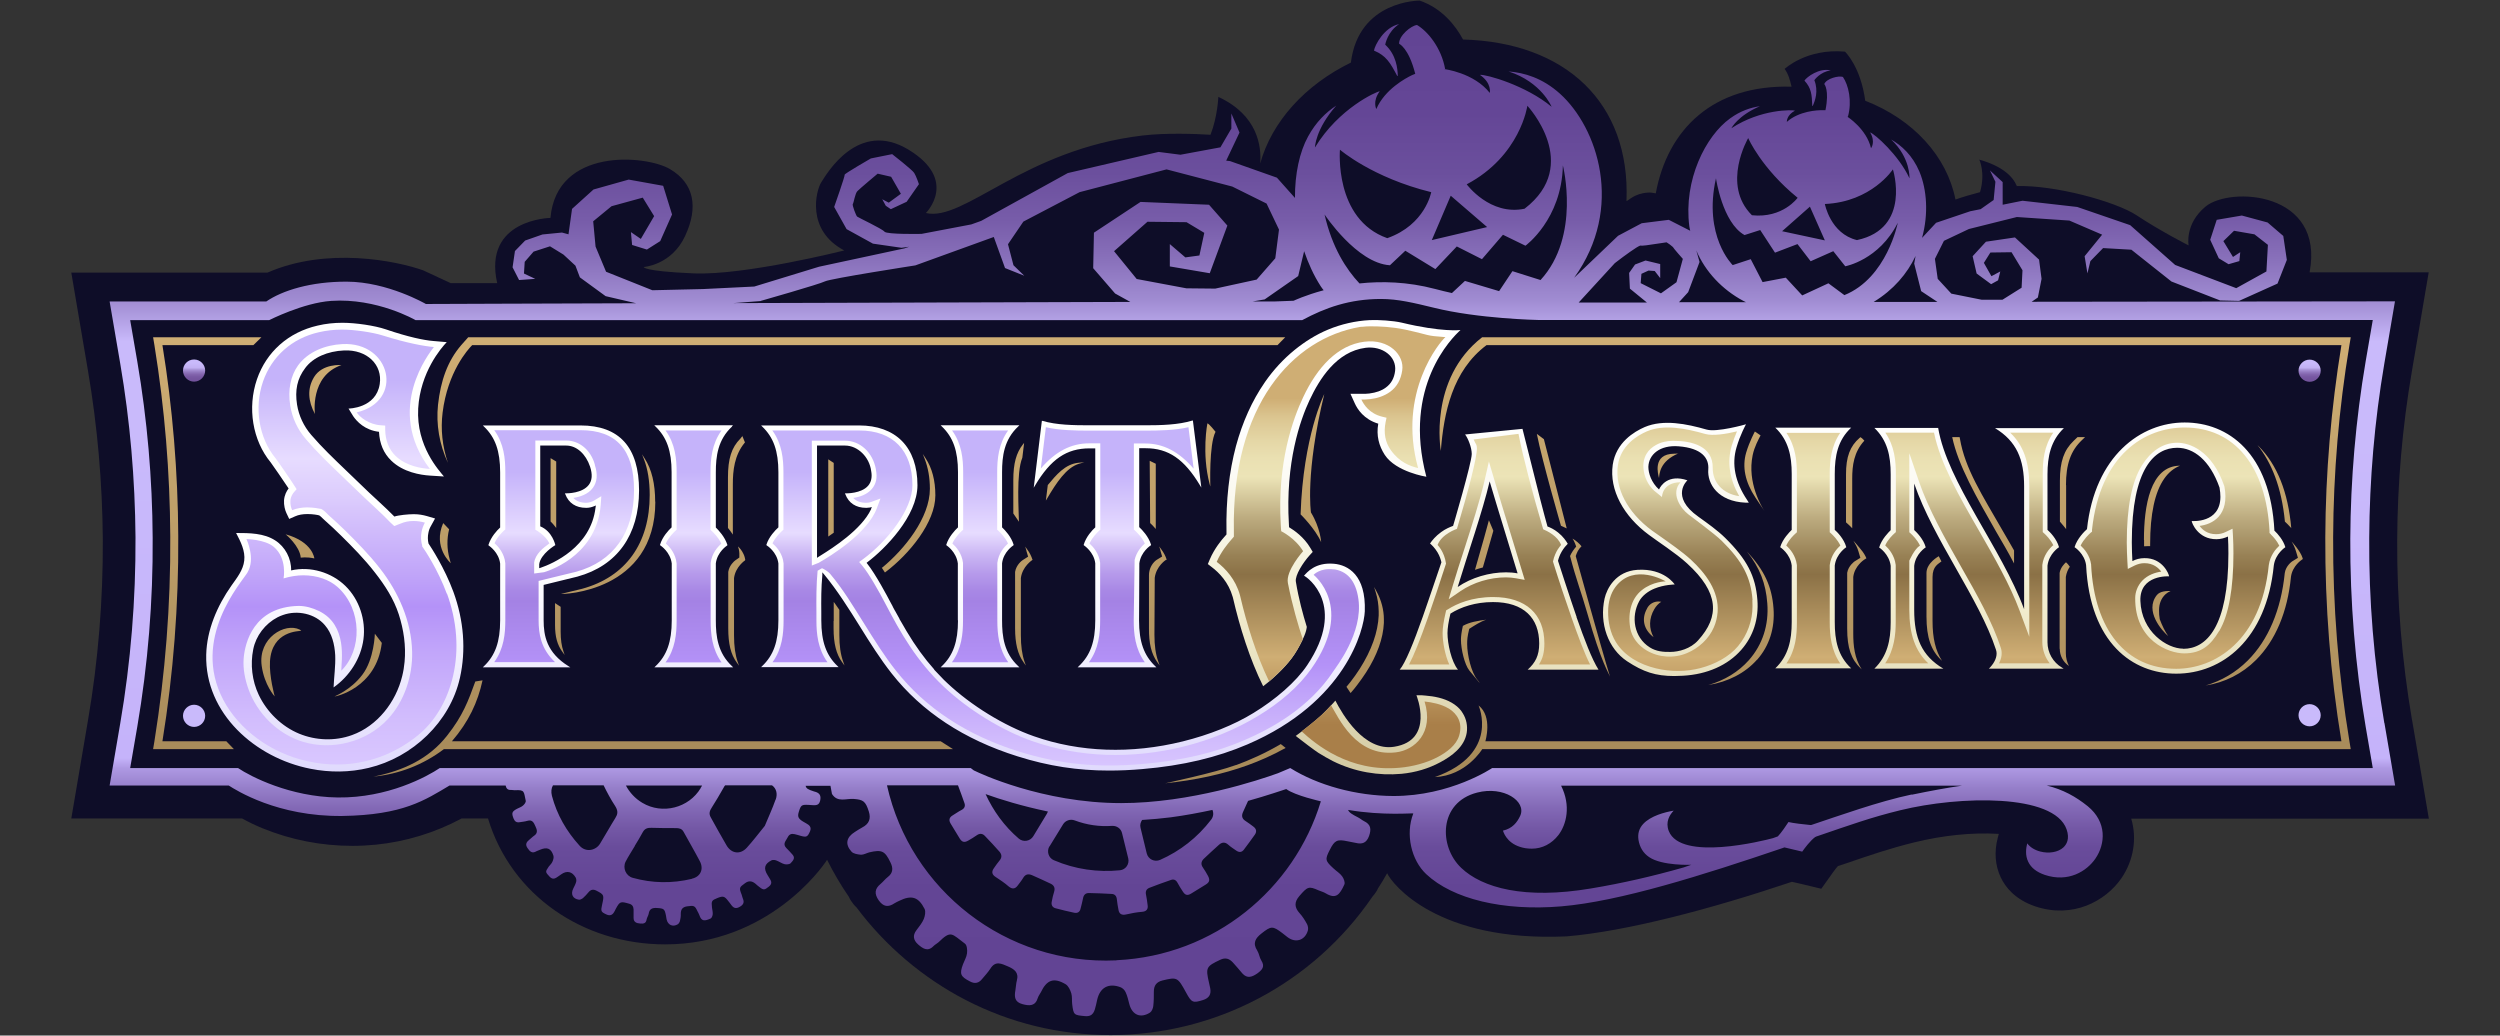 <svg width="169" height="70" viewBox="0 0 169 70" fill="none" xmlns="http://www.w3.org/2000/svg">
<rect x="0" y="0" width="169" height="70" fill="#333333" stroke="none"/>
<path d="M163.05 48.66C162.37 44.66 162.03 40.58 162.05 36.51C162.07 32.68 162.4 28.83 163.05 25.06L164.18 18.41H156.13C156.13 18.41 156.13 18.41 156.13 18.4C157.16 12.94 150.77 12.59 149.1 13.96C147.67 15.14 147.95 16.59 147.95 16.59C147.95 16.59 146.04 15.62 144.46 14.57C143 13.6 138.85 12.5 136.34 12.58C136.06 11.91 135.35 11.23 133.8 10.79C133.8 10.79 134.23 11.68 133.85 12.99C133.2 13.16 132.63 13.33 132.19 13.49C131.61 10.56 129.33 8.07 126.09 6.81C125.78 4.49 124.72 3.49 124.72 3.49C122.11 3.26 120.64 4.66 120.64 4.66C120.87 4.95 121.01 5.42 121.11 5.86C115.8 5.71 112.73 8.74 111.93 13.07C111.75 13.04 111.58 13 111.39 13.02C110.47 13.08 110.09 13.57 109.95 13.59C110.22 6.92 105.81 2.86 98.9 2.67C98.4 1.74 97.49 0.56 95.97 0.04C95.97 0.04 91.84 0.01 91.32 4.23C88.23 5.74 85.98 8.21 85.19 11.05C85.28 9.91 85.04 7.79 82.36 6.55C82.36 6.55 82.31 7.88 81.83 9.11C80.83 9.05 78.88 8.97 77.24 9.16C69.21 10.11 65.18 15.01 62.59 14.4C62.59 14.4 64.82 12.19 61.42 10.12C58.01 8.05 55.88 11.76 55.52 12.32C55.16 12.88 54.47 15.56 57.07 16.93C57.07 16.93 50.35 18.63 46.88 18.48C43.41 18.33 43.52 18.05 43.52 18.05C43.52 18.05 45.4 17.92 46.31 15.96C47.23 14 46.92 12.39 45.29 11.43C43.66 10.47 37.63 9.95 37.21 14.73C37.21 14.73 32.63 14.81 33.61 19.14H30.46L28.62 18.28C26.8 17.63 22.1 16.67 18.08 18.43H4.82L5.95 25.08C6.59 28.83 6.92 32.66 6.95 36.47C6.97 40.55 6.64 44.66 5.95 48.68L4.82 55.33H16.37C16.8 55.57 17.26 55.79 17.72 55.98C19.67 56.78 21.73 57.18 23.83 57.18C24.36 57.18 24.89 57.15 25.41 57.1C27.42 56.9 29.42 56.29 31.2 55.33H32.99C34.57 60.55 39.45 63.84 44.96 63.84C51.91 63.84 55.59 58.65 55.91 58.12C56.34 58.98 56.83 59.82 57.38 60.62C57.46 60.8 57.57 60.97 57.7 61.13C57.76 61.2 57.83 61.28 57.9 61.34C59.85 63.95 62.4 66.11 65.28 67.6C68.33 69.17 71.63 69.97 75.08 69.97C82.17 69.97 88.78 66.47 92.78 60.61C92.88 60.5 92.97 60.38 93.05 60.25C93.09 60.19 93.12 60.12 93.15 60.06C93.42 59.63 93.52 59.48 93.77 59.03C94.11 59.76 97.16 63.69 105.89 63.3C109.97 62.96 115.73 61.43 121.13 59.61C121.39 59.67 121.61 59.72 121.75 59.75L123.12 60.08L123.94 58.93C124.05 58.78 124.15 58.65 124.24 58.55C124.4 58.49 124.56 58.44 124.72 58.39C126.53 57.77 127.73 57.36 129.38 56.95C131.3 56.48 133.26 56.26 135.12 56.37L135.05 56.63C134.8 57.58 134.87 58.51 135.25 59.31C135.55 59.95 136.2 60.8 137.58 61.27C140.11 62.12 142.32 60.93 143.4 59.38C144.24 58.16 144.47 56.67 144.07 55.34H164.19L163.06 48.69L163.05 48.66ZM84.9 12.53L84.65 12.08L85.01 11.87C84.97 12.09 84.93 12.31 84.91 12.53H84.9Z" fill="#0E0D28"/>
<path d="M104.44 20.44C104.15 20.44 103.86 20.44 103.58 20.43C103.86 20.43 104.14 20.43 104.44 20.44Z" fill="url(#paint0_linear_6702_11924)"/>
<path d="M103.26 20.42C102.92 20.42 102.59 20.4 102.26 20.38C102.59 20.4 102.92 20.41 103.26 20.42Z" fill="url(#paint1_linear_6702_11924)"/>
<path d="M156.88 25.06C156.88 25.48 156.54 25.81 156.13 25.81C155.72 25.81 155.38 25.47 155.38 25.06C155.38 24.65 155.72 24.31 156.13 24.31C156.54 24.31 156.88 24.65 156.88 25.06ZM13.12 24.3C12.7 24.3 12.37 24.64 12.37 25.05C12.37 25.46 12.71 25.8 13.12 25.8C13.53 25.8 13.87 25.46 13.87 25.05C13.87 24.64 13.53 24.3 13.12 24.3Z" fill="url(#paint2_linear_6702_11924)"/>
<path d="M13.87 48.39C13.87 48.81 13.53 49.14 13.12 49.14C12.71 49.14 12.37 48.8 12.37 48.39C12.37 47.98 12.71 47.64 13.12 47.64C13.53 47.64 13.87 47.98 13.87 48.39ZM156.13 47.6C155.71 47.6 155.38 47.94 155.38 48.35C155.38 48.76 155.72 49.1 156.13 49.1C156.54 49.1 156.88 48.76 156.88 48.35C156.88 47.94 156.54 47.6 156.13 47.6Z" fill="url(#paint3_linear_6702_11924)"/>
<path d="M106.58 41.71C106.16 40.51 105.32 37.91 105.32 37.91C105.36 37.75 105.43 37.53 105.57 37.29C105.71 37.05 105.86 36.88 105.98 36.76C105.87 36.57 105.67 36.27 105.33 36C105.06 35.78 104.8 35.66 104.61 35.59C104.36 34.69 104.11 33.77 102.92 28.99L99.04 29.37C99.23 29.61 99.49 30.24 99.49 30.69C99.49 31.28 98.23 35.55 98.23 35.55C98.01 35.63 97.72 35.75 97.42 35.97C97.05 36.24 96.81 36.53 96.67 36.74C96.81 36.86 97 37.05 97.17 37.33C97.33 37.59 97.4 37.84 97.44 38.01C97.33 38.34 97.16 38.83 96.96 39.42C96.7 40.2 96.38 41.11 96.18 41.69C95.57 43.43 94.99 44.85 94.62 45.27H98.56C98.11 44.73 97.85 43.5 97.85 42.8C97.85 42.47 97.92 42.02 98.05 41.48C98.76 41.03 99.74 40.7 100.93 40.7C103.01 40.7 104.05 41.78 104.05 43.5C104.05 44.32 103.79 44.8 103.27 45.27H108.06C107.61 44.56 107.11 43.24 106.57 41.71H106.58ZM101.81 38.69C100.68 38.69 99.47 39.04 98.54 39.68C99.23 37.4 100.23 34.55 100.7 32.54C101.24 34.38 102.09 37.09 102.59 38.76C102.33 38.71 102.07 38.69 101.81 38.69ZM118.8 40.55C118.9 41.84 118.52 43.01 117.71 43.93C116.8 44.97 115.4 45.59 113.77 45.68C113.56 45.69 113.37 45.7 113.18 45.7C111.92 45.7 111.08 45.42 109.99 44.7C108.71 43.85 108.1 42.15 108.47 40.46C108.62 39.79 109.22 38.61 110.7 38.52C112.51 38.41 113.21 39.51 113.21 39.51C113.21 39.51 112.49 39.52 111.84 39.79C111.42 39.96 111.02 40.26 110.81 40.64C110.24 41.69 110.45 43.08 111.52 43.76C111.96 44.04 112.44 44.08 112.91 44.07C113.48 44.07 114.28 43.86 114.79 43.29C116.26 41.67 116.21 40.06 114.05 38.09C113.3 37.4 112.01 36.57 111.47 36.16C109.76 34.9 108.78 33.13 109.02 31.42C109.24 29.91 110.47 29.18 111.18 28.87C112.45 28.33 114.01 28.65 115.37 29.04C116.07 29.24 118.01 28.69 118.03 28.68C118.03 28.68 117.64 29.38 117.39 30.24C117.05 31.38 117.29 32.58 118.1 33.79L118.22 33.98H118C116.14 33.9 115.4 32.71 115.48 31.73C115.54 30.97 115.04 30.29 113.47 30.17C112.21 30.07 111.45 30.73 111.43 31.56C111.43 31.99 111.63 32.62 112.15 33.09C112.26 32.83 112.78 32.03 114.07 32.47C114.07 32.47 112.86 33.55 114.81 34.93C115.45 35.39 116.09 35.84 116.62 36.36C118.09 37.81 118.68 38.94 118.8 40.56V40.55ZM153.75 35.88C153.48 30.63 150.63 28.56 147.68 28.56C144.73 28.56 141.61 30.8 141.08 35.77C140.93 35.9 140.41 36.41 140.24 36.99C140.24 36.99 140.91 37.41 141.02 38.2C141.28 43.48 144.17 45.54 147.11 45.54C150.2 45.54 153.21 43.26 153.71 38.22C153.82 37.42 154.49 36.99 154.49 36.99C154.35 36.51 153.98 36.09 153.76 35.88H153.75ZM147.58 43.85C146.49 43.85 144.76 42.71 144.69 40.62C144.63 38.83 146.63 38.96 146.63 38.96C146.63 38.83 146.2 37.71 144.96 37.73C144.65 37.73 144.38 37.81 144.15 37.93C144.13 37.53 144.11 37.11 144.11 36.66C144.11 31.62 145.67 30.27 147.18 30.27C148.28 30.27 149.38 31.09 150.04 32.96C150.08 33.19 150.1 33.4 150.1 33.59C150.09 35.4 148.16 35.22 148.16 35.22C148.16 35.35 148.59 36.46 149.83 36.45C150.13 36.45 150.39 36.37 150.61 36.27C150.63 36.63 150.64 37.01 150.64 37.42C150.64 42.39 149.15 43.86 147.59 43.86L147.58 43.85ZM138.41 32.04V35.82C138.56 35.95 139.03 36.41 139.19 36.99C139.19 36.99 138.51 37.42 138.41 38.24V43.41C138.41 44.12 138.78 44.77 139.39 45.13L139.5 45.2H134.45C134.75 44.9 134.97 44.54 134.97 44.18C134.97 44.1 134.96 44.02 134.93 43.93C133.81 40.48 130.7 36.48 129.4 32.69V35.83C129.54 35.96 130.02 36.42 130.18 37C130.18 37 129.49 37.43 129.4 38.25V41.24C129.4 43.1 129.9 44.33 131.37 45.2H126.71C127.58 44.35 127.81 43.29 127.81 42.07V38.25C127.71 37.44 127.03 37.01 127.03 37.01C127.2 36.44 127.67 35.98 127.81 35.84V32.06C127.81 30.81 127.59 29.78 126.71 28.93H131.02C131.63 32.58 135.29 37.03 136.83 41.18V32.87C136.83 31.06 136.33 29.83 134.86 28.94H139.52C138.63 29.79 138.41 30.85 138.41 32.07V32.04ZM124.03 32.04V35.82C124.18 35.95 124.65 36.41 124.81 36.99C124.81 36.99 124.13 37.42 124.03 38.23V42.05C124.03 43.27 124.23 44.33 125.14 45.18H120.01C120.9 44.33 121.12 43.27 121.12 42.05V38.23C121.02 37.42 120.34 36.99 120.34 36.99C120.51 36.42 120.98 35.96 121.12 35.82V32.04C121.12 30.82 120.9 29.76 120.01 28.91H125.14C124.23 29.76 124.03 30.82 124.03 32.04ZM96.43 32.23C96.43 32.23 94.37 31.91 93.61 30.75C93.21 30.13 93.03 29.44 93.17 28.64C92.2 28.35 91.76 27.66 91.58 27.26L91.29 26.62H92.04C92.22 26.63 92.4 26.62 92.57 26.6C93.03 26.54 93.4 26.41 93.68 26.2C94.04 25.94 94.25 25.57 94.31 25.07C94.42 24.1 93.45 23.37 92.32 23.51C90.34 23.76 89.19 25.64 88.53 27.04C87.9 28.38 86.88 31.26 87.13 35.44C87.13 35.48 87.13 35.56 87.14 35.64C87.49 35.85 88.15 36.31 88.58 37.04L88.74 37.31L88.52 37.55C88.09 38.03 87.53 38.89 87.6 39.32C87.79 40.48 88.08 41.54 88.34 42.38C88.33 42.47 88.31 42.55 88.29 42.64C88.23 42.87 88.12 43.1 88.02 43.32C87.81 43.74 87.59 44.14 87.31 44.51C87.04 44.87 86.72 45.21 86.4 45.52C86.22 45.69 86.04 45.86 85.85 46.02C85.7 46.14 85.55 46.27 85.39 46.39C84.48 44.56 83.8 42.37 83.35 40.42L83.33 40.35C83.05 39.36 82.41 38.71 81.92 38.34L81.65 38.13L81.78 37.82C82.09 37.08 82.61 36.46 82.77 36.29L82.91 36.13V35.92C82.87 33.83 83.09 31.9 83.55 30.16C83.99 28.54 84.64 27.09 85.49 25.86C85.5 25.84 85.52 25.82 85.53 25.8C86.09 25 86.75 24.28 87.51 23.66C88.2 23.1 88.96 22.62 89.78 22.28C90.67 21.91 91.63 21.69 92.59 21.64C93.16 21.61 94.2 21.68 94.75 21.81C97.48 22.47 98.73 22.31 98.73 22.31C98.15 22.84 94.81 26.14 96.42 32.22L96.43 32.23ZM98.8 48.08C98.62 47.84 98.39 47.65 98.13 47.5C97.59 47.19 96.96 47.07 96.35 47.02C96.27 47.02 96.19 47.01 96.11 47C95.99 47 95.87 47 95.75 47C95.75 47 97 50.04 94.25 50.48C92.19 50.81 90.73 48.25 90.27 47.36C90.23 47.407 90.19 47.453 90.15 47.5C89.89 47.79 89.62 48.07 89.34 48.34C89.06 48.6 88.76 48.84 88.46 49.08C88.3 49.2 88.15 49.33 87.99 49.45C87.86 49.55 87.72 49.66 87.59 49.75C88.1 50.15 88.86 50.72 89.12 50.89C89.44 51.09 89.77 51.28 90.1 51.45C91.59 52.19 93.21 52.45 94.74 52.31C95.68 52.22 96.56 51.96 97.36 51.53C98.16 51.1 98.99 50.49 99.15 49.54C99.22 49.08 99.13 48.6 98.88 48.21C98.85 48.17 98.83 48.13 98.8 48.09V48.08Z" fill="url(#paint4_linear_6702_11924)"/>
<path d="M64.75 41.94V38.09C64.65 37.3 63.99 36.87 63.99 36.87L63.97 36.85V36.82C64.14 36.28 64.56 35.84 64.74 35.67L64.76 35.65V31.92C64.76 30.48 64.43 29.55 63.66 28.82L63.59 28.75H68.91L68.84 28.82C67.87 29.72 67.74 30.85 67.74 31.92V35.65L67.76 35.67C67.94 35.84 68.36 36.28 68.52 36.82V36.85L68.5 36.87C68.5 36.87 67.83 37.3 67.74 38.08V41.94C67.74 43.02 67.87 44.14 68.84 45.04L68.91 45.11H63.59L63.66 45.04C64.43 44.31 64.76 43.38 64.76 41.94H64.75ZM92.26 41.33C92.21 42.55 91 47.45 84.33 50.32C82.28 51.2 79.96 51.76 77.22 51.99C76.43 52.06 75.69 52.09 74.97 52.09C72.85 52.09 70.88 51.79 68.79 51.13C65.18 50 62.32 48.12 60.28 45.53C59.5 44.54 58.8 43.43 58.13 42.35C57.38 41.15 56.61 39.92 55.71 38.83L55.59 38.69V38.88C55.51 39.72 55.51 40.58 55.52 41.41V41.44C55.52 41.6 55.52 41.77 55.52 41.93C55.52 43.37 55.85 44.3 56.62 45.03L56.69 45.1H51.45L51.52 45.03C52.29 44.3 52.62 43.37 52.62 41.93V38.09C52.52 37.3 51.84 36.87 51.83 36.87L51.81 36.85V36.82C51.98 36.28 52.42 35.83 52.6 35.67L52.62 35.65V31.93C52.62 30.49 52.29 29.56 51.52 28.83L51.45 28.76H58.08C59.29 28.76 60.29 29.12 60.97 29.81C61.66 30.51 62.02 31.54 62.02 32.8C62.02 34.9 59.81 37.12 58.64 38L58.58 38.05L58.63 38.11C59.2 38.83 59.98 40.3 60.21 40.74C60.25 40.82 60.29 40.9 60.34 40.98L60.36 41.03C60.4 41.11 60.45 41.19 60.49 41.27L60.51 41.3C60.6 41.47 60.7 41.65 60.8 41.82V41.84C60.86 41.93 60.91 42.02 60.96 42.11C61.07 42.31 61.18 42.5 61.29 42.68C61.88 43.67 62.49 44.51 63.15 45.25V45.27C63.3 45.42 63.44 45.57 63.57 45.71L63.6 45.74C63.66 45.8 63.71 45.86 63.77 45.92L63.82 45.97C63.89 46.04 63.96 46.1 64.03 46.17C65.64 47.69 67.89 49.07 69.89 49.77C72.99 50.86 76.47 50.98 79.95 50.12C81.76 49.67 83.41 49.01 84.73 48.2C86.21 47.3 87.62 46.09 88.37 44.96C91.06 40.93 88.39 39.02 88.15 38.92C88.35 38.7 88.9 38 90.17 38.11C91.12 38.19 92.35 38.87 92.26 41.33ZM58.88 34.41L58.94 34.28L58.8 34.31C58.72 34.32 58.64 34.33 58.57 34.33H58.55C57.86 34.33 57.37 34.01 57.14 33.4L57.12 33.35H57.18C57.18 33.35 58.22 33.38 58.69 32.83C58.9 32.58 58.97 32.24 58.89 31.83C58.77 30.89 57.98 30.12 57.13 30.12H55.23V37.71L55.35 37.63C55.35 37.63 55.45 37.57 55.51 37.53C56.26 37.06 58.25 35.8 58.89 34.41H58.88ZM74.04 30.31V35.65L74.02 35.67C73.84 35.83 73.42 36.28 73.26 36.82V36.85L73.28 36.87C73.28 36.87 73.95 37.31 74.04 38.08V41.94C74.04 43.38 73.7 44.31 72.92 45.04L72.85 45.11H78.17L78.1 45.04C77.33 44.31 77 43.38 77 41.94L77.02 38.08C77.12 37.3 77.78 36.87 77.79 36.87L77.81 36.85V36.82C77.64 36.26 77.21 35.82 77.03 35.65L77.01 35.63V30.3H77.44C78.98 30.3 80.05 31.03 81.12 32.81L81.21 32.96L80.64 28.43H80.6C79.66 28.72 78.5 28.75 77.4 28.75H73.67C72.57 28.75 71.41 28.73 70.47 28.45H70.43L69.88 32.97L69.97 32.82C71.03 31.04 72.1 30.31 73.65 30.31H74.06H74.04ZM49.48 28.82L49.55 28.75H44.23L44.3 28.82C45.07 29.55 45.4 30.48 45.4 31.92V35.65L45.38 35.67C45.2 35.84 44.78 36.28 44.62 36.82V36.85L44.64 36.87C44.67 36.89 45.31 37.31 45.41 38.09V41.94C45.41 43.38 45.08 44.31 44.31 45.04L44.24 45.11H49.56L49.49 45.04C48.52 44.14 48.39 43.01 48.39 41.94V38.08C48.49 37.3 49.15 36.88 49.15 36.88L49.17 36.86V36.83C49 36.29 48.58 35.85 48.41 35.68L48.39 35.66V31.93C48.39 30.85 48.52 29.73 49.49 28.83L49.48 28.82ZM43.2 33.15C43.2 36.17 41.72 38.24 39.03 38.98L36.75 39.54V41.94C36.75 42.96 36.95 44.12 38.44 45.04L38.55 45.11H32.64L32.71 45.04C33.48 44.31 33.81 43.38 33.81 41.94V38.1C33.72 37.33 33.07 36.9 33.04 36.88L33.02 36.86V36.83C33.19 36.29 33.61 35.84 33.79 35.68L33.81 35.66V31.93C33.81 30.49 33.48 29.56 32.71 28.83L32.64 28.76H39.24C41.87 28.76 43.2 30.24 43.2 33.15ZM40.28 34.17L40.16 34.22C39.99 34.29 39.82 34.33 39.64 34.33H39.62C38.93 34.33 38.44 34.01 38.21 33.4L38.19 33.35H38.25C38.36 33.35 39.36 33.35 39.8 32.78C40.03 32.48 40.06 32.07 39.89 31.55C39.6 30.68 38.97 30.12 38.28 30.12H36.52V35.58C37.35 35.92 37.54 36.85 37.54 36.85C37.54 36.85 36.55 37.43 36.45 38.14V38.41L36.55 38.38C37.34 38.11 39.95 37 40.26 34.3L40.28 34.17ZM28.97 36.75C28.91 36.51 28.91 36.25 28.96 36.02C28.99 35.85 29.05 35.69 29.14 35.54L29.41 35.05L28.87 34.89C28.59 34.81 28.3 34.76 28.01 34.76C27.98 34.76 27.96 34.76 27.93 34.76C27.62 34.76 26.95 34.82 26.66 34.92C26.35 34.6 26.04 34.31 25.61 33.91C25.22 33.55 24.74 33.11 24.11 32.49C23.84 32.23 23.33 31.74 23.33 31.74C22.54 30.98 21.79 30.27 21.04 29.4C20.53 28.81 20.2 28.1 20.08 27.35C19.93 26.39 20.08 25.6 20.64 24.87C21.17 24.16 22.14 23.74 23.26 23.69C24.81 23.62 25.87 24.66 25.67 25.96C25.42 27.61 23.56 27.62 23.56 27.62L23.88 28.14C24.12 28.49 24.66 29.08 25.62 29.19C25.66 29.99 25.93 30.64 26.45 31.14C27.26 31.93 28.44 32.11 29.06 32.15L30.01 32.21C29.69 31.81 28.13 30.17 28.27 27.61C28.41 25.16 29.83 23.51 30.2 23.13C29.89 23.1 29.58 23.08 29.28 23.05C28.67 23 27.62 22.79 26.07 22.26C25.33 22.01 24.04 21.82 23.15 21.82C22.58 21.82 22.01 21.88 21.47 22.01C19.5 22.46 18.01 23.78 17.37 25.64C16.71 27.57 17.07 29.77 18.3 31.26C18.39 31.37 19.22 32.58 19.51 33.02C19.37 33.2 19.23 33.46 19.2 33.82C19.18 34.16 19.27 34.49 19.36 34.68L19.55 35.08L19.96 34.9C20.18 34.8 20.46 34.75 20.79 34.75C21.16 34.75 21.47 34.81 21.58 34.84C21.65 34.88 21.74 34.97 21.82 35.05C21.87 35.1 21.91 35.14 21.96 35.18C22.35 35.53 22.71 35.86 23.05 36.2C23.79 36.93 24.64 37.79 25.35 38.71C26.03 39.58 26.62 40.49 26.96 41.54C27.29 42.57 27.45 43.66 27.35 44.74C27.32 45.06 27.27 45.38 27.19 45.7C26.76 47.47 25.51 49.07 23.8 49.69C22.65 50.11 21.35 50.06 20.23 49.6C19.04 49.11 18.04 48.13 17.49 46.97C17.04 46.02 16.91 44.92 17.12 43.89C17.3 42.98 17.93 42.16 18.76 41.73C18.88 41.67 19.01 41.61 19.14 41.57C20.11 41.23 21.3 41.48 21.96 42.26C22.44 42.81 22.62 43.56 22.66 44.29C22.69 45.02 22.58 45.74 22.55 46.47C23.63 45.71 24.4 44.51 24.57 43.21C24.74 41.91 24.29 40.53 23.35 39.61C22.41 38.69 20.98 38.26 19.68 38.56C19.7 37.76 19.28 36.96 18.6 36.53C17.84 36.04 16.87 36.03 15.96 36.03C16.27 36.62 16.59 37.25 16.51 37.9C16.44 38.53 16.02 39.06 15.65 39.58C14.68 40.96 13.98 42.58 13.94 44.26C13.84 48.23 17.26 51.24 20.99 51.97C22.29 52.23 23.64 52.22 24.92 51.91C27.9 51.2 30.42 48.8 31.09 45.83C31.51 43.96 31.36 41.95 30.65 40.01C30.05 38.38 29.14 37 28.98 36.76L28.97 36.75Z" fill="url(#paint5_linear_6702_11924)"/>
<path d="M64.35 44.77C65.01 43.86 65.1 42.83 65.1 41.94V38.08V38.05C65.02 37.4 64.63 36.96 64.38 36.74C64.56 36.33 64.9 36 65.01 35.9L65.11 35.81V31.93C65.11 31.04 65.02 30.01 64.36 29.1H68.15C67.5 30 67.41 31.03 67.41 31.93V35.81L67.51 35.9C67.61 35.99 67.95 36.32 68.14 36.74C67.89 36.96 67.5 37.4 67.42 38.05V41.94C67.42 42.84 67.51 43.87 68.16 44.77H64.37H64.35ZM90.15 38.48C91 38.59 91.65 39.18 91.83 40.51C92.15 42.79 90.31 45.1 90.14 45.37C88.52 47.84 85.97 49.23 84.2 50C82.19 50.88 79.9 51.42 77.2 51.65C74.12 51.91 71.64 51.66 68.9 50.81C65.36 49.71 62.55 47.86 60.56 45.33C59.79 44.36 59.1 43.25 58.43 42.18C57.66 40.96 57.03 39.88 56.1 38.77C56 38.65 55.71 38.47 55.57 38.41L55.27 38.58C55.18 39.53 55.18 40.49 55.19 41.42V41.45C55.19 41.61 55.19 41.78 55.19 41.94C55.19 42.83 55.28 43.86 55.94 44.77H52.22C52.88 43.86 52.97 42.83 52.97 41.94V38.09L52.93 37.84C52.8 37.3 52.45 36.92 52.22 36.73C52.41 36.32 52.76 35.99 52.86 35.9L52.96 35.81V31.93C52.96 31.04 52.87 30.01 52.21 29.1H58.08C60.37 29.1 61.68 30.45 61.68 32.8C61.68 34.46 59.96 36.61 58.34 37.8L58.08 37.99L58.29 38.24C58.72 38.75 59.41 39.95 59.9 40.9C60.86 42.74 61.95 44.68 63.8 46.42C65.44 47.97 67.73 49.38 69.78 50.1C72.95 51.21 76.49 51.34 80.04 50.46C83.6 49.58 86.97 47.59 88.65 45.2C91.59 41.02 88.8 38.86 88.8 38.86C88.8 38.86 89.23 38.37 90.16 38.49L90.15 38.48ZM59.29 34.32L59.52 33.7L58.9 33.93C58.79 33.97 58.68 33.99 58.56 33.99C58.18 33.99 57.88 33.88 57.68 33.66C58.1 33.6 58.61 33.44 58.94 33.05C59.23 32.71 59.32 32.28 59.21 31.75V31.72C59 30.58 58.14 29.79 57.12 29.79H54.88V38.23L55.33 38.05H55.34C55.34 38.05 55.36 38.04 55.37 38.03C56.12 37.6 58.64 36.07 59.29 34.33V34.32ZM73.63 29.97H74.38V35.81L74.28 35.9C74.18 35.99 73.84 36.32 73.65 36.74C73.9 36.96 74.29 37.4 74.37 38.05V38.08V41.94C74.37 42.83 74.28 43.86 73.61 44.77H77.39C76.73 43.86 76.64 42.83 76.64 41.94L76.7 37.85C76.83 37.3 77.17 36.93 77.39 36.74C77.2 36.3 76.82 35.96 76.75 35.89L76.65 35.8V29.98H77.42C78.64 29.98 79.68 30.52 80.69 31.68L80.34 28.88C79.42 29.09 78.38 29.11 77.38 29.11H73.65C72.66 29.11 71.61 29.09 70.7 28.88L70.36 31.67C71.36 30.51 72.41 29.97 73.63 29.97ZM48.78 29.1H44.99C45.65 30.01 45.74 31.04 45.74 31.93V35.81L45.64 35.9C45.54 35.99 45.2 36.32 45.01 36.74C45.23 36.93 45.57 37.3 45.7 37.85L45.74 38.1V41.95C45.74 42.84 45.65 43.87 44.99 44.78H48.78C48.13 43.88 48.04 42.85 48.04 41.95V38.07V38.06C48.12 37.41 48.51 36.97 48.76 36.75C48.58 36.34 48.24 36.01 48.13 35.91L48.03 35.82V31.94C48.03 31.04 48.12 30.01 48.77 29.11L48.78 29.1ZM42.86 33.15C42.86 36 41.47 37.96 38.95 38.65L36.41 39.27V41.93C36.41 42.82 36.55 43.85 37.52 44.76H33.41C34.07 43.85 34.16 42.82 34.16 41.93V38.08L34.12 37.83C33.99 37.29 33.65 36.91 33.43 36.72C33.61 36.3 33.95 35.98 34.06 35.88L34.16 35.79V31.91C34.16 31.02 34.07 29.99 33.41 29.08H39.24C41.67 29.08 42.86 30.41 42.86 33.13V33.15ZM40.67 33.53L40.17 33.83C40 33.93 39.82 33.98 39.64 33.99C39.26 33.99 38.96 33.88 38.76 33.66C39.2 33.59 39.75 33.42 40.07 32.99C40.37 32.59 40.42 32.07 40.21 31.43V31.4C39.94 30.43 39.17 29.78 38.28 29.78H36.19V35.81C36.19 35.81 36.86 36.16 37.14 36.73C37.11 36.75 37.08 36.77 37.05 36.8C36.75 37.02 36.19 37.44 36.11 38.03V38.77L36.78 38.68C36.78 38.68 37.68 38.43 38.59 37.75C39.43 37.12 40.47 35.98 40.61 34.11L40.65 33.53H40.67Z" fill="url(#paint6_linear_6702_11924)"/>
<path d="M69.8 37.81V37.84L69.78 37.86C69.78 37.86 69.11 38.29 69.01 39.08V42.93C69.01 43.67 69.09 44.25 69.26 44.74L69.35 44.99L69.19 44.77C68.8 44.22 68.62 43.51 68.62 42.47V38.66C68.7 38.17 69.09 37.89 69.14 37.86L69.5 37.63L69.38 37.22C69.38 37.22 69.38 37.2 69.38 37.19L69.3 36.95L69.44 37.14C69.61 37.37 69.72 37.6 69.79 37.82L69.8 37.81ZM70.83 32.79L70.7 33.84L70.79 33.69C71.41 32.64 72.08 31.61 72.94 31.35L73.3 31.25L72.93 31.28C72 31.36 71.39 32.12 70.83 32.79ZM146.71 39.95C146.49 39.95 146.02 39.95 145.8 40.23C144.95 41.31 146.16 42.65 146.57 43C146.35 42.68 146.16 42.29 146 41.86C145.96 41.65 145.95 41.45 145.95 41.27C145.95 40.79 146.11 40.43 146.39 40.17C146.49 40.08 146.6 40.01 146.72 39.96L146.71 39.95ZM44.29 33.92C44.29 32.7 44.05 31.72 43.59 31.01L43.4 30.71L43.53 31.04C43.79 31.71 43.92 32.53 43.92 33.46C43.92 36.74 42.3 38.99 39.36 39.8L37.92 40.15C37.98 40.18 44.3 40.05 44.3 33.91L44.29 33.92ZM19.31 36.12C19.31 36.12 20.27 36.91 20.33 37.7C20.33 37.7 20.73 37.63 21.25 37.75C21.25 37.75 21.15 36.63 19.31 36.12ZM23.08 24.68C23.08 24.68 21.8 24.56 21.23 25.49C20.76 26.27 20.82 27.11 21.29 27.99C21.29 27.99 20.93 25.42 23.08 24.68ZM10.44 23.34C11.13 27.59 11.49 31.94 11.51 36.26C11.54 40.89 11.17 45.55 10.44 50.1L10.35 50.64H15.81L15.3 50.11H10.98C11.72 45.55 12.08 40.89 12.05 36.25C12.03 31.93 11.67 27.58 10.98 23.33H17.13L17.67 22.8H10.35L10.44 23.34ZM29.96 35.36C29.24 37 30.47 38.07 30.47 38.07L30.39 37.77C30.21 37.12 30.2 36.44 30.36 35.78L29.96 35.36ZM83.57 51.71C82.08 52.25 78.76 52.95 78.76 52.95C80.82 52.74 82.65 52.34 84.34 51.73C85.11 51.45 86 51.07 86.91 50.56C86.8 50.47 86.69 50.39 86.58 50.3C85.51 50.93 84.46 51.39 83.56 51.72L83.57 51.71ZM78.84 37.86L78.86 37.84V37.81C78.79 37.59 78.67 37.36 78.5 37.13L78.36 36.94L78.44 37.18C78.44 37.18 78.44 37.2 78.44 37.21L78.56 37.62L78.17 37.86C78.17 37.86 78.14 37.88 78.13 37.89C77.84 38.13 77.67 38.5 77.67 38.88V42.46C77.66 43.49 77.83 44.2 78.23 44.76L78.39 44.98L78.3 44.72C78.12 44.22 78.04 43.64 78.04 42.91L78.06 39.06C78.16 38.27 78.82 37.84 78.83 37.84L78.84 37.86ZM69.11 30.94L69.23 29.94L69.15 30.04C68.7 30.61 68.5 31.33 68.5 32.45V34.71L68.88 35.27C68.88 34.65 68.68 31.97 69.11 30.94ZM30.55 50.11C31.69 48.78 32.3 47.47 32.62 45.99L32.13 46.07C31.66 47.37 31.29 48.38 30.23 49.72C28.98 51.32 27.22 52.11 25.25 52.5C26.99 52.33 28.62 51.69 30.01 50.64H64.42L63.59 50.11H30.55ZM25.34 42.84C25.34 42.84 25.3 44.56 24.49 45.62C23.69 46.67 22.61 47.07 22.61 47.08C22.61 47.11 25.45 46.55 25.81 43.46L25.34 42.84ZM17.69 45.01C17.87 46.32 18.57 47.08 18.57 47.08C18.57 47.08 18.19 45.71 18.25 44.71C18.38 42.63 20.21 42.68 20.36 42.64C20.33 42.61 20.3 42.58 20.26 42.56C19.27 42.07 17.43 43.12 17.69 45.01ZM59.64 38.36L59.61 38.38L59.63 38.41C59.69 38.49 59.74 38.58 59.8 38.67L59.82 38.7L59.85 38.68C61.48 37.45 63.23 35.31 63.23 33.49C63.23 32.49 63.01 31.64 62.57 30.98L62.38 30.69L62.51 31.02C62.74 31.62 62.86 32.3 62.86 33.04C62.86 35.01 61.13 37.14 59.64 38.37V38.36ZM81.62 28.62C81.62 28.62 81.22 30.63 81.77 32.72L81.82 32.89C81.82 32.89 81.72 30.04 82.17 29.19C82.17 29.19 81.72 28.62 81.62 28.62ZM29.92 27.89C30.26 25.15 31.62 23.63 31.92 23.33H86.36L86.88 22.8H31.65L31.18 23.33C30.25 24.41 29.79 25.74 29.61 27.36C29.47 28.68 29.7 30.04 30.28 31.29C29.9 30.16 29.78 29.02 29.92 27.89ZM56.35 41.98C56.35 42.14 56.35 42.31 56.35 42.47C56.35 43.5 56.53 44.22 56.93 44.77L57.09 44.99L57 44.73C56.82 44.23 56.74 43.65 56.74 42.92C56.74 42.75 56.74 42.57 56.74 42.4C56.74 42.02 56.74 41.63 56.74 41.24L56.73 41.21C56.63 41.07 56.53 40.92 56.43 40.78L56.36 40.69V40.81C56.36 41.18 56.36 41.55 56.36 41.95V41.98H56.35ZM37.6 35.68V31.2L37.22 30.97V35.24V35.25C37.33 35.36 37.43 35.47 37.52 35.59L37.59 35.68H37.6ZM56.37 31.3L55.99 31.05V36.27L56.05 36.23C56.15 36.16 56.25 36.09 56.35 36.02H56.36V31.3H56.37ZM50.2 29.46L50.05 29.65C49.45 30.25 49.21 31.01 49.21 32.28V35.69C49.31 35.81 49.4 35.93 49.48 36.05L49.54 36.14V32.73C49.54 31.82 49.64 30.78 50.34 29.93L50.36 29.91L50.18 29.47L50.2 29.46ZM38.17 44.27L38.09 44.04C37.96 43.66 37.9 43.22 37.9 42.7V41.02L37.52 40.77V42.24C37.52 43.04 37.67 43.59 38.02 44.07L38.16 44.26L38.17 44.27ZM50.36 37.86L50.38 37.84C50.36 37.73 50.33 37.59 50.26 37.45C50.15 37.21 50 37.04 49.89 36.94C49.93 37.06 49.97 37.21 49.98 37.4C49.98 37.51 49.98 37.61 49.98 37.69C49.89 37.75 49.81 37.81 49.72 37.87C49.62 37.94 49.3 38.22 49.23 38.66V42.48C49.23 43.52 49.4 44.23 49.8 44.78L49.96 45L49.87 44.75C49.7 44.26 49.62 43.69 49.62 42.94V39.08C49.72 38.3 50.38 37.87 50.38 37.87L50.36 37.86ZM77.76 35.37C77.87 35.47 77.97 35.57 78.06 35.68L78.13 35.76V31.35L77.72 31.15L77.75 35.36H77.76V35.37ZM136.15 37.21C135.78 36.54 135.77 36.57 135.4 35.91C134.01 33.48 132.84 31.71 132.49 29.65L132.47 29.55H131.97C132.37 31.46 133.61 33.61 134.91 35.89C135.46 36.85 135.64 37.12 136.15 38.09V37.2V37.21ZM131.24 37.95C131.2 37.87 131.1 37.68 131.06 37.6C131.06 37.6 130.23 38.05 130.23 38.73V41.68C130.23 43.1 130.54 44 131.28 44.67C130.84 43.99 130.64 43.13 130.64 41.99V39.01C130.64 38.27 131.04 38.12 131.23 37.96L131.24 37.95ZM126.01 37.84L126.17 37.74C126.17 37.74 126.08 37.52 125.92 37.3C125.66 36.96 125.29 36.55 125.29 36.55C125.46 36.84 125.55 37 125.63 37.27L125.76 37.71L125.37 37.95C125.37 37.95 124.95 38.24 124.87 38.72V42.5C124.87 43.8 125.14 44.58 125.79 45.19L125.85 45.25C125.36 44.49 125.28 43.64 125.28 42.81V39C125.37 38.26 126 37.85 126.01 37.84ZM139.24 43.86C139.24 44.33 139.48 44.77 139.86 45.02C139.73 44.76 139.65 44.47 139.65 44.16V39C139.69 38.72 139.8 38.49 139.92 38.31C139.83 38.17 139.73 38.07 139.66 38.01C139.54 38.12 139.29 38.37 139.23 38.73V43.86H139.24ZM125.82 29.6L125.77 29.55L125.71 29.6C125.06 30.16 124.79 30.88 124.79 32.07V35.31C124.91 35.42 125.11 35.59 125.21 35.71V32.35C125.21 31.47 125.32 30.56 126.03 29.79C125.97 29.72 125.9 29.65 125.83 29.59L125.82 29.6ZM154.89 35.71C154.68 33.28 153.94 31.42 152.68 30.16C152.65 30.13 152.62 30.11 152.6 30.08C153.55 31.26 154.24 32.95 154.46 35.26C154.59 35.39 154.69 35.47 154.9 35.71H154.89ZM118.78 44.6C119.61 43.66 119.99 42.46 119.89 41.13C119.78 39.65 119.28 38.56 118.09 37.28C118.97 38.39 119.37 39.45 119.47 40.79C119.58 42.25 119.15 43.57 118.23 44.62C117.53 45.41 116.59 45.99 115.48 46.31C116.83 46.09 117.97 45.5 118.77 44.6H118.78ZM149.1 46.34C150.39 46.14 151.57 45.55 152.51 44.61C153.82 43.3 154.64 41.36 154.87 38.99C154.97 38.25 155.59 37.85 155.6 37.84L155.67 37.79L155.65 37.71C155.51 37.25 154.92 36.61 154.91 36.61C155.04 36.81 155.14 37.03 155.21 37.27L155.34 37.71L154.95 37.95C154.95 37.95 154.52 38.24 154.45 38.74C154.2 41.22 153.34 43.26 151.95 44.65C151.14 45.46 150.16 46.03 149.1 46.34ZM144.94 36.5C144.94 36.64 144.94 36.79 144.94 36.93C145.02 36.93 145.09 36.92 145.17 36.92C145.23 36.92 145.29 36.92 145.35 36.92C145.35 36.87 145.35 36.82 145.35 36.77C145.35 34.75 145.67 33.26 146.3 32.36C146.59 31.94 146.95 31.65 147.37 31.48C145.35 31.49 144.93 34.22 144.93 36.5H144.94ZM87.93 34.78C87.93 34.78 88.9 35.73 89.31 36.65C89.31 36.65 89.26 35.69 88.62 34.64C88.62 34.64 88.22 32 89.52 26.64C89.52 26.64 88.09 29.51 87.92 34.78H87.93ZM139.66 32.8C139.66 31.38 139.98 30.47 140.74 29.75L140.95 29.55H140.44L140.18 29.8C139.52 30.43 139.25 31.21 139.25 32.49V35.26C139.38 35.4 139.68 35.78 139.67 35.77V32.8H139.66ZM157.72 36.32C157.74 31.98 158.11 27.61 158.82 23.34L158.91 22.8H100.19C96.54 25.64 97.4 30.48 97.4 30.48C97.6 27.91 98.18 25.06 100.49 23.33H158.28C157.58 27.61 157.21 31.98 157.19 36.32C157.17 40.93 157.53 45.57 158.28 50.11H100.41C100.41 50.11 100.92 48.44 99.95 47.69C99.95 47.69 101.43 50.95 97 52.53C99.12 52.44 100.2 50.64 100.2 50.64H158.91L158.82 50.1C158.07 45.57 157.7 40.93 157.72 36.33V36.32ZM98.76 43.24C98.76 43.89 99.01 44.94 99.33 45.33L99.99 46.13H100.01L99.86 45.94C99.46 45.45 99.18 44.28 99.18 43.54C99.18 43.24 99.19 43.05 99.32 42.51C99.65 42.3 100.07 42.02 100.47 41.89C99.89 41.97 99.35 42.05 98.89 42.31C98.8 42.71 98.76 43.02 98.76 43.24ZM92.89 39.68L93 40.04C93.13 40.45 93.19 40.88 93.2 41.32C93.2 41.41 93.2 41.51 93.2 41.6C93.15 42.74 92.72 43.95 91.92 45.21C91.72 45.52 91.51 45.82 91.29 46.1C91.2 46.21 91.11 46.32 91.02 46.43C91.11 46.57 91.2 46.71 91.3 46.85C91.46 46.67 91.61 46.49 91.75 46.3C91.96 46.03 92.16 45.74 92.35 45.45C93.1 44.28 93.5 43.16 93.55 42.11C93.55 42.03 93.55 41.94 93.55 41.86C93.55 41.22 93.37 40.56 93.07 40.01L92.89 39.68ZM100.95 35.88C100.85 35.64 100.75 35.4 100.65 35.17C100.45 35.94 100.21 36.76 99.98 37.57C99.89 37.89 99.8 38.21 99.71 38.52C99.88 38.46 100.06 38.41 100.24 38.36C100.3 38.14 100.36 37.93 100.43 37.7C100.61 37.09 100.78 36.48 100.95 35.88ZM104.37 29.69L103.89 29.33C104.25 31.16 105.52 35.54 105.52 35.54L105.91 35.72L104.37 29.7V29.69ZM111.35 41.12C110.94 41.83 111.11 42.56 111.78 43.07C111.46 42.49 111.46 41.81 111.83 41.18C111.95 40.97 112.11 40.8 112.3 40.68C112.24 40.67 112.18 40.66 112.12 40.66C111.8 40.66 111.51 40.82 111.35 41.11V41.12ZM113.46 30.66C113.37 30.66 113.28 30.66 113.18 30.67C111.66 30.68 112.1 32.11 112.15 32.32C112.18 32.05 112.18 31.19 113.46 30.65V30.66ZM106.14 37.6C106.55 39.19 106.88 39.98 107.3 41.45C108.26 44.86 108.77 45.52 108.84 45.75C108.25 43.84 106.52 37.59 106.52 37.59C106.55 37.5 106.59 37.38 106.66 37.25C106.74 37.11 106.83 37 106.91 36.93C106.84 36.84 106.76 36.75 106.64 36.65C106.52 36.54 106.4 36.47 106.3 36.41C106.36 36.5 106.42 36.6 106.47 36.73C106.5 36.81 106.53 36.88 106.55 36.95C106.48 37.03 106.4 37.13 106.32 37.25C106.24 37.38 106.17 37.49 106.13 37.6H106.14ZM119.01 29.43L118.63 29.17C118.63 29.17 118.27 29.83 118.04 30.6C117.76 31.56 117.97 32.59 118.67 33.64L119.28 34.55C119.11 34.3 118.09 32.64 118.48 30.77C118.6 30.19 118.88 29.7 119.01 29.44V29.43Z" fill="url(#paint7_linear_6702_11924)"/>
<path d="M30.21 40.15C29.61 38.51 28.68 37.13 28.57 36.98L28.54 36.94V36.89C28.45 36.58 28.44 36.25 28.5 35.94C28.54 35.73 28.62 35.52 28.72 35.33C28.48 35.26 28.23 35.22 27.99 35.22C27.97 35.22 27.95 35.22 27.92 35.22C27.63 35.22 27.35 35.28 27.09 35.39L26.65 35.56L26.38 35.31C26.06 34.97 25.74 34.67 25.29 34.25C24.9 33.89 24.42 33.44 23.78 32.82C23.51 32.56 23.24 32.3 23 32.07C22.2 31.3 21.44 30.58 20.68 29.69C20.12 29.04 19.75 28.25 19.62 27.42C19.45 26.33 19.65 25.4 20.15 24.7C20.82 23.78 21.98 23.32 23.15 23.26C26.43 23.09 27.35 27.11 24.11 27.88C24.32 28.19 24.92 28.7 25.76 28.75L26.04 28.77V29.05C26.05 29.78 26.29 30.38 26.74 30.82C27.46 31.52 28.54 31.67 29.06 31.7C25.98 27.64 29.06 23.82 29.33 23.46C28.71 23.41 27.49 23.19 25.88 22.68C25.18 22.46 23.94 22.28 23.13 22.28C22.6 22.28 22.06 22.34 21.55 22.46C19.74 22.87 18.37 24.09 17.78 25.79C17.17 27.57 17.5 29.61 18.63 30.98C18.74 31.11 19.73 32.55 19.93 32.88L20.05 33.07L19.9 33.24C19.79 33.36 19.65 33.57 19.63 33.85C19.61 34.11 19.69 34.36 19.75 34.49C20.07 34.35 20.44 34.3 20.77 34.3C21.2 34.3 21.57 34.38 21.68 34.4H21.71L21.74 34.42C21.88 34.49 22.01 34.62 22.12 34.73C22.16 34.77 22.2 34.81 22.23 34.84C22.63 35.19 22.99 35.53 23.34 35.87C24.09 36.61 24.95 37.48 25.68 38.42C26.94 40.03 27.81 41.99 27.86 44.06C27.9 45.69 27.34 47.41 26.22 48.61C24.8 50.15 22.46 50.76 20.46 50.14C18.77 49.62 17.38 48.23 16.79 46.57C16.56 45.92 16.42 45.22 16.47 44.53C16.55 43.45 17.15 41.02 20.19 40.96C20.67 40.96 21.13 41.1 21.55 41.3C23.53 42.25 23.07 44.72 23.07 45.34C24.49 43.95 24.49 41.2 22.84 39.7C22.29 39.2 21.45 38.89 20.51 38.89C20.08 38.89 19.63 38.96 19.17 39.1C19.17 39.1 19.43 37.75 18.51 36.97C17.91 36.46 16.66 36.44 16.66 36.44C16.66 36.44 17.29 37.76 16.73 38.7C16.35 39.35 12.89 43.14 15.1 47.32C16.13 49.27 18.24 50.9 20.79 51.46C21.45 51.61 22.11 51.68 22.77 51.68C24.76 51.68 26.66 51 28.25 49.71C29.41 48.77 30.25 47.34 30.63 45.68C31.04 43.9 30.89 41.97 30.21 40.11V40.15Z" fill="url(#paint8_linear_6702_11924)"/>
<path d="M104.98 37.96C105.13 37.24 105.53 36.84 105.53 36.84C105.3 36.22 104.57 35.89 104.32 35.78C103.57 33.24 102.95 30.87 102.65 29.33L99.62 29.71C99.76 30.05 99.84 30.03 99.84 30.31C99.84 30.95 99.26 33.17 98.49 35.75C98.49 35.75 97.46 36.09 97.18 36.84C97.18 36.84 97.64 37.29 97.75 38.1C97.34 39.38 96.91 40.66 96.51 41.8C95.99 43.28 95.58 44.3 95.25 44.92H97.97C97.67 44.26 97.52 43.37 97.52 42.79C97.52 42.45 97.59 41.99 97.73 41.39L97.76 41.26L97.88 41.19C98.48 40.81 99.49 40.36 100.94 40.36C103.14 40.36 104.4 41.51 104.4 43.5C104.4 44.09 104.29 44.53 104.03 44.92H107.49C107.08 44.11 106.66 42.95 106.26 41.82C105.83 40.6 105.39 39.28 104.98 37.96ZM102.53 39.1C102.29 39.06 102.05 39.03 101.81 39.03C100.72 39.03 99.6 39.37 98.73 39.96L97.93 40.51L98.21 39.58C98.44 38.81 98.71 37.96 98.98 37.14C99.51 35.49 100.06 33.78 100.36 32.47L100.65 31.2L101.02 32.45C101.33 33.52 101.75 34.87 102.15 36.18C102.43 37.1 102.7 37.97 102.91 38.67L103.07 39.2L102.52 39.1H102.53ZM118.46 40.57C118.47 40.71 118.47 40.84 118.47 40.98C118.47 41.96 118.12 42.92 117.5 43.67C116.88 44.42 115.88 44.92 114.96 45.16C113.98 45.42 112.93 45.42 111.94 45.18C110.86 44.92 109.81 44.35 109.23 43.4C108.85 42.78 108.7 42.04 108.71 41.32C108.71 40.75 108.86 40.13 109.21 39.67C110.46 38.02 112.6 39.3 112.6 39.3C112.6 39.3 111.72 39.3 110.98 39.9C110.34 40.41 110.02 41.31 110.2 42.44C110.3 43.08 110.75 43.64 111.31 43.97C112.14 44.46 113.16 44.52 114.04 44.15C114.83 43.82 115.52 43.19 115.86 42.4C116 42.08 116.08 41.74 116.11 41.39C116.22 39.96 115.29 38.74 114.29 37.82C113.72 37.3 112.87 36.71 112.25 36.27C112.02 36.11 111.82 35.97 111.68 35.87C110.01 34.64 109.15 32.99 109.37 31.45C109.56 30.11 110.68 29.44 111.33 29.16C112.5 28.66 113.99 28.97 115.29 29.34C115.78 29.48 116.68 29.34 117.42 29.16C117.31 29.42 117.18 29.75 117.07 30.11C116.74 31.23 116.91 32.38 117.57 33.54C116.42 33.37 115.77 32.58 115.78 31.63C115.8 30.16 114.38 29.8 113.12 29.8C113.11 29.8 113.1 29.8 113.09 29.8C112.69 29.8 112.28 29.89 111.93 30.09C111.68 30.23 111.46 30.42 111.31 30.67C111.13 30.97 111.06 31.34 111.1 31.69C111.15 32.25 111.41 32.79 111.82 33.17L112.35 33.6C112.35 33.6 112.35 32.61 113.6 32.6C112.93 33.34 113.58 34.34 114.12 34.76C114.34 34.94 115.87 36.05 116.39 36.56C117.79 37.94 118.35 39.02 118.47 40.54L118.46 40.57ZM153.51 36.12L153.42 36.03V35.9C153.19 31.52 151.05 28.9 147.68 28.9C145.01 28.9 141.97 30.71 141.42 35.81V35.94L141.31 36.03C141.23 36.1 140.85 36.46 140.65 36.88C140.9 37.11 141.27 37.53 141.36 38.16V38.19C141.58 42.59 143.73 45.21 147.11 45.21C149.68 45.21 152.85 43.37 153.37 38.2C153.46 37.56 153.83 37.12 154.08 36.89C153.93 36.57 153.67 36.28 153.52 36.14L153.51 36.12ZM150.01 42.66C149.44 43.62 148.81 44.17 147.65 44.17C146.6 44.17 144.31 43.3 144.34 40.42C144.34 40.04 144.49 39.6 144.82 39.25C145.2 38.86 145.69 38.7 146.1 38.64C145.92 38.4 145.57 38.07 144.97 38.07C144.97 38.07 144.97 38.07 144.96 38.07C144.73 38.07 144.51 38.13 144.3 38.23L143.84 38.46L143.81 37.95C143.79 37.54 143.77 37.1 143.77 36.66C143.77 34.3 144.11 32.56 144.79 31.47C145.36 30.55 146.17 29.93 147.18 29.93C148.01 29.93 149.52 30.44 150.36 32.85L150.38 32.94C150.53 33.8 150.39 34.47 149.97 34.94C149.6 35.34 149.1 35.5 148.69 35.55C148.88 35.81 149.22 36.11 149.8 36.11H149.82C150.04 36.11 150.26 36.06 150.46 35.96L150.92 35.74L150.95 36.25C150.97 36.62 150.98 37.02 150.98 37.42C150.98 39.76 150.67 41.56 150.02 42.66H150.01ZM138.78 36.87C138.52 37.1 138.14 37.54 138.06 38.19V43.4C138.06 43.92 138.24 44.43 138.56 44.84H135.13C135.32 44.49 135.36 44.13 135.26 43.81C134.69 42.05 133.65 40.21 132.54 38.26C131.47 36.38 130.37 34.43 129.73 32.57L129.07 30.64V35.98L129.18 36.08C129.28 36.17 129.6 36.48 129.79 36.88C129.41 37.11 129.07 37.9 129.07 37.9V41.23C129.07 42.88 129.47 44.01 130.35 44.84H127.44C128.06 43.91 128.15 42.87 128.15 42.05V38.22V38.19C128.07 37.54 127.69 37.1 127.44 36.87C127.62 36.47 127.95 36.16 128.05 36.07L128.16 35.97V32.04C128.16 31.16 128.07 30.16 127.45 29.25H130.74C131.16 31.32 132.44 33.55 133.8 35.91C134.82 37.69 135.87 39.52 136.52 41.27L137.18 43.05V32.84C137.18 31.22 136.78 30.1 135.89 29.25H138.8C138.17 30.16 138.09 31.16 138.09 32.04V35.97L138.2 36.07C138.3 36.16 138.62 36.47 138.81 36.87H138.78ZM123.69 38.21V42.06C123.69 42.94 123.78 43.95 124.4 44.85H120.76C121.39 43.94 121.47 42.94 121.47 42.06V38.23V38.2C121.39 37.55 121.01 37.11 120.75 36.88C120.93 36.48 121.26 36.17 121.36 36.08L121.47 35.98V32.05C121.47 31.17 121.38 30.17 120.76 29.26H124.4C123.78 30.16 123.69 31.17 123.69 32.05V35.98L123.8 36.08C123.9 36.17 124.22 36.48 124.41 36.88C124.15 37.11 123.77 37.55 123.69 38.2V38.21ZM97.93 47.89C98.54 48.27 98.89 48.89 98.64 49.72C98.44 50.39 97.81 50.84 97.2 51.17C96.44 51.58 95.45 51.83 94.61 51.9C91.2 52.21 88.93 50.3 87.99 49.44C88.15 49.31 88.3 49.19 88.46 49.07C88.76 48.83 89.05 48.59 89.34 48.33C89.56 48.12 89.78 47.91 89.98 47.68C90.47 48.47 91.63 51.19 94.36 50.86C95.63 50.71 96.95 49.54 96.3 47.42C96.78 47.47 97.45 47.6 97.92 47.89H97.93ZM95.86 31.64C95.33 31.51 94.62 31.27 94.02 30.43C93.64 29.9 93.52 29.26 93.67 28.52L93.73 28.24L93.44 28.17C92.57 27.96 92.19 27.35 92.03 27.01C92.19 27.01 92.4 27.01 92.63 26.98C93.06 26.93 93.56 26.79 93.98 26.48C94.44 26.14 94.7 25.66 94.79 25.04C94.95 24.02 93.91 22.89 92.23 23.1C90.43 23.33 89.06 24.8 88.09 26.86C87.41 28.31 86.33 31.24 86.58 35.47C86.58 35.57 86.61 35.91 86.61 35.91C86.61 35.91 87.55 36.36 88.09 37.26C88.09 37.26 86.9 38.58 87.06 39.41C87.37 40.98 87.76 42.29 88.07 43.21C88.06 43.24 88.04 43.27 88.03 43.3C87.82 43.72 87.6 44.12 87.32 44.49C87.05 44.85 86.73 45.19 86.41 45.5C86.23 45.67 86.05 45.84 85.86 46C85.84 46.02 85.81 46.04 85.79 46.06C84.92 44.27 84.27 42.16 83.84 40.31L83.82 40.23C83.52 39.15 82.84 38.43 82.25 37.98C82.54 37.29 83.05 36.7 83.16 36.57L83.41 36.28V35.9C83.25 27.38 87.4 22.88 91.94 22.1C91.97 22.1 92 22.1 92.03 22.09C92.03 22.09 92.04 22.09 92.07 22.09C92.08 22.09 92.09 22.09 92.1 22.09C92.31 22.06 92.51 22.06 92.7 22.06C93.25 22.06 94.08 22.09 94.98 22.28C96.78 22.67 96.29 22.69 97.71 22.79C97.35 23.09 94.45 26.53 95.86 31.63V31.64Z" fill="url(#paint9_linear_6702_11924)"/>
<path d="M161.18 48.88C160.48 44.76 160.13 40.56 160.16 36.37C160.18 32.43 160.52 28.46 161.18 24.58L161.9 20.37L137.34 20.4L137.76 20.11L138.01 18.85L137.84 17.55L136.21 16.05L134.25 16.34L133.35 17.32L133.62 18.49L134.6 19.21L135.07 18.95L135.22 18.35L134.62 18.67L134.11 17.77L134.55 17.07L135.98 17.05L136.72 18.27L136.66 19.45L135.37 20.26H133.95L131.91 19.85L130.99 18.85L130.8 17.5L131.41 16.28L133.1 15.48L136.34 14.67L139.89 14.91L142.12 15.87H142.1L140.92 17.32L141.11 18.48L141.31 17.65L142.17 16.77L144.08 16.88L146.79 19.03L150.08 20.31L151.36 20.34L153.96 19.17L154.59 17.57L154.35 15.95L153.29 15.04L151.55 14.57L149.85 14.86L149.41 16.21L149.99 17.46L150.65 17.86L151.38 17.65L151.44 17.05L150.95 17.37L150.3 16.3L151.02 15.6L152.4 15.84L153.31 16.55L153.21 18.35L151.17 19.48L147.04 17.91L144 15.22L140.42 13.99L136.72 13.57L135.38 13.84V12.31L134.52 11.52L134.89 12.29L134.77 13.52L133.89 14.14L133.19 14.28L130.88 15.06L129.93 16.08C130.38 14.45 130.25 12.8 129.76 11.62C129.29 10.5 128.54 9.83 127.84 9.43C129.16 10.67 129.08 12.05 129.08 12.05C128.35 10.48 126.74 9.06 126.42 8.95C126.81 9.61 126.48 10.02 126.48 10.02C126.18 8.71 124.87 7.88 124.87 7.88C124.87 7.88 124.89 7.88 124.92 7.89C125.21 6.83 124.96 5.75 124.58 5.2C124.3 5.1 123.48 5.3 123.32 5.68C123.32 5.68 123.68 6.07 123.4 7.45H123.22C122.87 7.44 121.62 7.5 120.79 8.24C120.79 8.24 120.76 7.79 121.34 7.48C121.2 7.42 119.05 7.35 117.04 8.67C117.04 8.67 117.46 7.83 118.97 7.18C118.34 7.27 117.65 7.5 116.96 8C115.31 9.18 113.79 12.17 114.2 15.31C114.21 15.41 114.24 15.5 114.26 15.6L112.81 14.86L110.98 15.09L109.38 15.94L106.41 18.78C109.83 14.04 107.99 8.61 105.45 6.33C104.27 5.27 103.03 4.91 101.98 4.83C104.21 5.55 104.89 7.22 104.89 7.22C103.16 5.78 100.48 5.02 100.04 5.06C100.86 5.62 100.71 6.28 100.71 6.28C99.63 4.91 97.63 4.67 97.63 4.67C97.63 4.67 97.66 4.67 97.7 4.66C97.7 4.66 97.7 4.66 97.69 4.66C97.44 3.26 96.54 2.13 95.79 1.69C95.4 1.72 94.55 2.42 94.58 2.96C94.58 2.96 95.22 3.22 95.67 4.99L95.45 5.08C95.03 5.28 93.61 6.04 93.04 7.37C93.04 7.37 92.76 6.86 93.27 6.17C93.08 6.18 90.51 7.3 88.89 9.97C88.89 9.97 88.91 8.75 90.33 7.14C89.64 7.59 88.96 8.25 88.43 9.22C87.85 10.27 87.53 11.76 87.54 13.38L86.32 12.01L83.15 10.89L82.89 10.86L83.79 8.96L83.24 7.67V8.69L82.5 9.96L79.8 10.46L78.32 10.27L72.18 11.7L66.33 14.93L65.66 15.17L62.3 15.81C62.3 15.81 59.95 15.86 59.79 15.66C59.63 15.46 58 14.7 57.94 14.64C57.87 14.58 57.59 13.85 57.65 13.79C57.71 13.73 57.8 13.08 57.96 12.92C58.11 12.76 59.33 11.74 59.33 11.74L60.24 11.95L60.9 13.1L60.08 13.7L59.64 13.47L59.88 13.91L60.22 14.14L61.29 13.64L62.12 12.45C62.12 12.45 61.94 11.91 61.8 11.69C61.66 11.47 60.31 10.42 60.31 10.42L58.87 10.71C58.87 10.71 57.05 11.76 57.1 11.81C57.14 11.86 56.39 13.99 56.39 13.99L57.23 15.49L59.01 16.47L60.94 16.75L61.46 16.68L61.14 16.79L55.37 18.03L50.99 19.37L47.53 19.54L44.1 19.62L40.97 18.37L40.26 16.67L40.1 14.96L41.34 13.94L43.45 13.36L44.22 14.61L43.32 16.15L42.65 15.69L42.73 16.56L43.73 16.87L44.63 16.3L45.43 14.5L44.83 12.56L42.5 12.14L40.12 12.81L38.67 14.12L38.43 15.84L37.99 15.72L36.67 15.85L35.5 16.26L34.81 16.97L34.65 18.07L35.09 18.93L36.18 18.85L35.42 18.49L35.47 17.7L36.07 17.01L37.18 16.65L38.09 17.21L38.9 17.96L39.2 18.75L40.94 20.02L43 20.5L33.94 20.53C32.67 20.53 28.79 20.55 28.79 20.55C28.79 20.55 26.21 19.05 23.45 19.04C21 19.03 19.08 19.64 18 20.38H7.41L8.13 24.59C8.79 28.45 9.13 32.39 9.16 36.32C9.18 40.52 8.84 44.75 8.13 48.89L7.41 53.1H15.46C15.95 53.41 18.75 55.21 23.13 55.16C27.26 55.1 28.74 54.08 30.39 53.1H34.18C34.22 53.28 34.3 53.42 34.56 53.4C34.64 53.4 34.72 53.42 34.8 53.42C35.49 53.38 35.4 53.51 35.54 54.13C35.56 54.23 35.45 54.38 35.35 54.46C35.24 54.56 35.09 54.6 34.96 54.67C34.6 54.86 34.57 54.96 34.72 55.34C34.8 55.54 34.93 55.62 35.14 55.58C35.31 55.55 35.48 55.54 35.64 55.49C36 55.38 36.09 55.63 36.2 55.87C36.31 56.1 36.37 56.32 36.1 56.5C35.99 56.57 35.91 56.67 35.8 56.75C35.6 56.91 35.48 57.07 35.66 57.33C35.82 57.57 35.98 57.72 36.27 57.54C36.34 57.5 36.42 57.49 36.49 57.45C36.98 57.24 37.25 57.34 37.41 57.84C37.45 57.96 37.4 58.13 37.34 58.26C37.29 58.38 37.17 58.48 37.09 58.59C36.85 58.94 36.86 58.95 37.16 59.27C37.39 59.51 37.57 59.36 37.76 59.23C37.82 59.19 37.87 59.15 37.93 59.11C38.32 58.83 38.68 58.91 38.92 59.33C38.96 59.41 38.97 59.53 38.95 59.61C38.91 59.76 38.83 59.91 38.76 60.05C38.56 60.44 38.71 60.76 39.14 60.82C39.22 60.83 39.33 60.77 39.4 60.72C39.54 60.6 39.67 60.45 39.79 60.31C39.94 60.13 40.11 60.1 40.32 60.21C40.84 60.48 40.85 60.5 40.7 61.17C40.6 61.6 40.63 61.65 41 61.82C41.22 61.92 41.39 61.87 41.51 61.66C41.55 61.6 41.58 61.54 41.61 61.47C41.9 60.93 41.94 60.92 42.53 61.09C42.75 61.15 42.82 61.29 42.83 61.48C42.83 61.67 42.83 61.86 42.83 62.05C42.83 62.34 43.03 62.41 43.27 62.43C43.49 62.45 43.67 62.43 43.71 62.16C43.73 62.03 43.83 61.9 43.85 61.77C43.9 61.43 44.11 61.36 44.41 61.38C44.88 61.41 44.93 61.44 45.02 61.9C45.04 61.98 45.05 62.06 45.06 62.14C45.14 62.53 45.48 62.69 45.82 62.48C45.88 62.44 45.94 62.35 45.96 62.28C46 62.11 46.03 61.94 46.02 61.78C46.02 61.47 46.14 61.32 46.44 61.27C46.92 61.2 46.97 61.22 47.15 61.6C47.19 61.69 47.25 61.77 47.28 61.87C47.42 62.3 47.65 62.27 48.04 62.09C48.12 62.05 48.17 61.9 48.18 61.8C48.19 61.65 48.15 61.5 48.13 61.35C48.08 60.91 48.11 60.86 48.49 60.71C48.88 60.55 48.98 60.58 49.23 60.91C49.3 61 49.37 61.08 49.43 61.17C49.58 61.38 49.74 61.45 49.99 61.31C50.23 61.18 50.34 61.02 50.22 60.75C50.18 60.67 50.17 60.57 50.14 60.49C49.95 60.01 49.97 59.99 50.37 59.7C50.63 59.51 50.85 59.56 51.07 59.74C51.15 59.81 51.23 59.89 51.32 59.95C51.62 60.19 51.68 60.17 51.98 59.93C52.24 59.72 52.13 59.54 52 59.34C51.96 59.28 51.93 59.22 51.89 59.16C51.6 58.7 51.68 58.4 52.15 58.16C52.23 58.12 52.37 58.13 52.46 58.16C52.66 58.23 52.84 58.37 53.04 58.42C53.17 58.45 53.38 58.43 53.45 58.35C53.58 58.2 53.79 58.02 53.58 57.78C53.44 57.62 53.3 57.47 53.15 57.32C52.88 57.04 53.14 56.83 53.25 56.6C53.35 56.39 53.51 56.34 53.72 56.39C53.86 56.42 54.01 56.47 54.15 56.51C54.52 56.61 54.6 56.57 54.76 56.19C54.87 55.92 54.72 55.78 54.5 55.66C54.43 55.62 54.36 55.58 54.29 55.54C53.96 55.34 53.9 55.2 54 54.88C54.14 54.42 54.19 54.39 54.65 54.41C54.75 54.41 54.85 54.42 54.95 54.43C55.18 54.44 55.37 54.43 55.44 54.13C55.51 53.83 55.44 53.64 55.16 53.54C55.11 53.52 55.06 53.51 55.02 53.5C54.63 53.37 54.5 53.31 54.46 53.12H56.14C56.17 53.3 56.21 53.49 56.24 53.67C56.62 54.28 57.22 53.96 57.73 54.01C58.35 54.06 58.51 54.16 58.73 54.85C58.89 55.35 58.75 55.7 58.28 55.94C58.11 56.03 57.95 56.14 57.79 56.24C57.21 56.6 57.11 57.07 57.56 57.57C57.69 57.72 57.99 57.76 58.21 57.78C58.39 57.78 58.58 57.67 58.76 57.62C59.62 57.42 59.82 57.52 60.2 58.31C60.38 58.68 60.38 59.01 60.01 59.29C59.83 59.43 59.69 59.62 59.52 59.76C59.12 60.09 59.1 60.43 59.4 60.86C59.71 61.3 60.04 61.35 60.47 61.06C60.57 60.99 60.69 60.95 60.8 60.89C61.62 60.49 62.09 60.63 62.5 61.44C62.59 61.62 62.53 61.92 62.45 62.12C62.34 62.39 62.14 62.63 61.96 62.87C61.67 63.24 61.75 63.56 62.06 63.84C62.37 64.11 62.71 64.37 63.11 63.95C63.21 63.85 63.34 63.79 63.44 63.7C64.31 62.85 64.33 63.13 65.23 63.79C65.37 63.89 65.4 64.23 65.37 64.45C65.34 64.7 65.19 64.94 65.1 65.18C64.85 65.85 64.93 66.01 65.56 66.34C65.89 66.52 66.16 66.47 66.39 66.18C66.58 65.95 66.79 65.73 66.95 65.48C67.3 64.92 67.71 65.15 68.14 65.33C68.55 65.51 68.89 65.73 68.74 66.28C68.68 66.5 68.68 66.73 68.64 66.95C68.56 67.39 68.59 67.74 69.12 67.88C69.6 68.01 69.99 68.02 70.16 67.45C70.2 67.32 70.3 67.2 70.36 67.08C70.76 66.24 71.23 66.06 72.03 66.53C72.22 66.64 72.35 66.92 72.42 67.15C72.49 67.38 72.45 67.64 72.48 67.88C72.57 68.62 72.6 68.62 73.35 68.69C73.92 68.74 73.99 68.34 74.09 67.94C74.12 67.82 74.15 67.7 74.17 67.58C74.36 66.76 74.93 66.44 75.73 66.73C75.88 66.78 76.03 66.93 76.09 67.07C76.21 67.32 76.27 67.6 76.34 67.87C76.53 68.61 77.1 68.86 77.74 68.45C77.86 68.37 77.94 68.17 77.96 68.02C78 67.69 78 67.36 78 67.03C78 66.62 78.18 66.38 78.58 66.28C79.57 66.04 79.61 66.05 80.18 67.1C80.55 67.78 80.64 67.82 81.33 67.6C81.74 67.47 81.89 67.21 81.81 66.8C81.79 66.68 81.76 66.56 81.73 66.44C81.49 65.4 81.54 65.33 82.49 64.88C82.85 64.71 83.1 64.81 83.33 65.05C83.56 65.29 83.76 65.55 83.98 65.8C84.32 66.18 84.65 66.04 85 65.8C85.31 65.57 85.53 65.35 85.27 64.94C85.14 64.74 85.12 64.47 84.99 64.26C84.66 63.75 84.87 63.42 85.28 63.1C85.93 62.59 86.03 62.58 86.69 63.08C86.8 63.17 86.91 63.26 87.02 63.34C87.57 63.77 88.21 63.58 88.41 62.91C88.45 62.78 88.42 62.6 88.36 62.48C88.22 62.22 88.06 61.96 87.86 61.74C87.5 61.35 87.48 60.99 87.83 60.58C88.39 59.93 88.47 59.89 89.14 60.19C89.3 60.26 89.48 60.3 89.62 60.39C90.31 60.8 90.56 60.49 90.88 59.79C90.94 59.65 90.84 59.39 90.73 59.24C90.58 59.03 90.34 58.89 90.15 58.71C89.58 58.19 89.56 58.1 89.89 57.46C90.22 56.8 90.39 56.72 91.09 56.87C91.28 56.91 91.47 56.94 91.65 56.98C92.09 57.09 92.38 56.98 92.55 56.51C92.71 56.05 92.67 55.73 92.21 55.51C92.07 55.44 91.95 55.33 91.81 55.26C91.4 55.05 91.2 54.93 91.13 54.75C93.53 55.16 95.56 54.95 95.54 54.99C94.99 56.4 95.41 58.15 96.41 59.09C98.21 60.78 101.62 61.6 105.54 61.27C109.48 60.94 115.09 59.17 120.56 57.31L120.6 57.29H120.65C121.03 57.38 121.52 57.49 121.83 57.57C121.98 57.36 122.36 56.84 122.71 56.58H122.73L122.75 56.56C125.12 55.75 126.47 55.26 128.47 54.77C132.48 53.79 138.85 53.64 139.7 56.06C139.93 56.71 139.7 57.09 139.48 57.29C139.13 57.61 138.5 57.72 137.91 57.56C137.53 57.46 137.22 57.26 137.04 57.01C136.96 57.33 136.89 57.82 137.11 58.26C137.3 58.66 137.67 58.95 138.22 59.14C139.82 59.68 141.07 58.89 141.65 58.04C142.33 57.05 142.44 55.57 141.13 54.5C140.32 53.85 139.46 53.37 138.35 53.1H161.91L161.19 48.89L161.18 48.88ZM129.49 17.32L129.4 17.82L129.87 19.68L130.97 20.41H126.66C128.01 19.59 128.93 18.49 129.49 17.31V17.32ZM127.96 11.45C127.96 11.45 129.23 15.44 125.53 16.23C123.74 15.8 123.36 13.79 123.36 13.79C126.52 13.65 127.96 11.45 127.96 11.45ZM123.36 16.25L120.47 15.63L122.35 13.97L123.36 16.25ZM118.18 9.34C118.18 9.34 119.07 11.38 121.52 13.37C121.52 13.37 120.52 14.77 118.43 14.55C116.34 12.47 118.18 9.33 118.18 9.33V9.34ZM116 12.05C116 12.05 116.43 15.05 117.93 15.89L118.99 15.55L119.99 17.08L121.51 16.5L122.4 17.66L123.93 16.98L124.74 18C124.74 18 127.03 17.58 128.29 15.06C128.29 15.06 127.56 18.79 124.68 19.95L123.6 19.15L121.83 19.97L120.72 18.77L119.15 19.07L118.35 17.52L117.13 17.92C117.13 17.92 115.12 15.97 116 12.05ZM114.89 17.71C114.89 17.71 114.79 17.37 114.67 16.93C115.28 18.37 116.42 19.57 117.83 20.33C117.83 20.33 117.91 20.37 118.03 20.43H113.5L114.12 19.75L114.89 17.71ZM110.85 16.6C111.02 16.63 111.36 16.58 112.26 16.44C112.44 16.41 112.58 16.39 112.66 16.38C112.77 16.44 113.01 16.62 113.09 16.7C113.1 16.76 113.76 17.5 113.76 17.5L113.33 19.08L112.28 19.83L110.91 19.14L110.96 18.51L111.44 18.29L111.86 18.32L112.23 18.8V17.85L111.24 17.61L110.53 17.88L110.13 18.45L110.18 19.51L111.33 20.45H106.72L109.16 17.79C109.83 17.27 110.65 16.68 110.86 16.61L110.85 16.6ZM103.25 7.15C103.25 7.15 106.96 11.12 103.06 14.11C100.72 14.6 99.15 12.46 99.15 12.46C102.78 10.54 103.25 7.15 103.25 7.15ZM98.07 13.23L100.53 15.35L96.79 16.23L98.07 13.23ZM90.58 10.12C90.58 10.12 92.76 12.01 96.75 12.99C96.75 12.99 96.36 15.19 93.78 16.1C90.17 14.82 90.58 10.11 90.58 10.11V10.12ZM93.95 17.94L95 16.95L97.03 18.19L98.48 16.66L100.18 17.52L101.6 15.87L103.12 16.61C103.12 16.61 105.57 14.84 105.65 11.18C105.65 11.18 106.87 15.96 104.14 18.93L102.24 18.33L101.34 19.68L99.03 18.99L98.15 19.81C97.79 19.73 97.41 19.64 97 19.53C95.14 19.04 93.39 19 91.9 19.16C91 18.2 90.05 16.73 89.54 14.5C89.54 14.5 91.72 17.79 93.95 17.93V17.94ZM87.76 18.65L88.16 16.98C88.44 17.79 88.79 18.59 89.28 19.35C89.34 19.45 89.41 19.53 89.48 19.62C88.22 19.96 87.45 20.33 87.45 20.33L86.14 20.38H84.67L85.49 20.24L87.76 18.66V18.65ZM51.43 20.34C51.43 20.34 55.4 19.21 55.77 19.02C56.14 18.83 61.88 17.94 61.88 17.94L67.18 16.02L67.94 18.12L69.24 18.64L68.51 17.93L68.14 16.51L69.18 14.98L72.98 12.99L78.86 11.45L83.3 12.61L85.62 13.76L86.46 15.52L86.21 17.46L84.95 18.9L82.15 19.51L80.2 19.49L76.84 18.86L75.31 16.98L77.57 14.99L80.21 15.02L81.41 15.74L81.08 17.27L80.13 17.4L79.08 16.5V18.01L81.78 18.47L82.97 15.25L81.73 13.84L77.1 13.65L73.95 15.73L73.9 18.13L75.38 19.84L76.41 20.41L49.6 20.49L51.43 20.35V20.34ZM41.62 55.26C41.44 55.54 41.28 55.83 41.11 56.11C40.93 56.41 40.75 56.72 40.57 57.02C40.3 57.48 39.62 57.66 39.18 57.17C38.29 56.19 37.65 55.08 37.31 53.8C37.24 53.52 37.27 53.28 37.38 53.09H40.81C40.81 53.09 40.81 53.09 40.81 53.1C41.04 53.57 41.29 54.04 41.58 54.48C41.75 54.75 41.8 54.98 41.62 55.25V55.26ZM46.77 59.41C45.43 59.73 44.1 59.71 42.77 59.34C42.31 59.21 42.08 58.68 42.29 58.25C42.48 57.88 42.71 57.54 42.92 57.18C42.92 57.18 42.92 57.18 42.91 57.18C43.1 56.87 43.29 56.56 43.46 56.24C43.59 56.01 43.78 55.95 44.04 55.96C44.59 55.98 45.13 55.98 45.68 55.98C45.9 55.98 46.09 56.01 46.21 56.23C46.57 56.89 46.96 57.55 47.31 58.22C47.59 58.75 47.36 59.27 46.77 59.4V59.41ZM47.37 53.27C46.57 54.62 44.77 55.08 43.42 54.27C42.93 53.98 42.56 53.57 42.31 53.1H47.46C47.43 53.16 47.4 53.22 47.36 53.27H47.37ZM52.43 54.05C52.22 54.65 51.95 55.23 51.7 55.83C51.29 56.33 50.91 56.84 50.48 57.31C50.04 57.79 49.44 57.71 49.11 57.14C48.74 56.51 48.39 55.87 48.04 55.24C47.91 55.01 47.97 54.81 48.11 54.6C48.39 54.16 48.66 53.7 48.92 53.24C48.95 53.18 48.98 53.13 49.02 53.09H52.19C52.47 53.29 52.58 53.64 52.44 54.05H52.43ZM75.47 64.92C68 65.27 61.54 60.15 59.96 53.09H64.76C64.91 53.49 65.06 53.89 65.2 54.3C65.27 54.5 65.19 54.66 64.99 54.76C64.79 54.86 64.6 55 64.4 55.12C64.16 55.26 64.13 55.45 64.26 55.67C64.46 56.01 64.67 56.35 64.88 56.69C65.04 56.94 65.2 56.97 65.46 56.82C65.65 56.71 65.84 56.6 66.02 56.47C66.23 56.32 66.42 56.34 66.58 56.51C66.92 56.86 67.25 57.22 67.57 57.58C67.73 57.77 67.74 57.97 67.57 58.17C67.43 58.33 67.31 58.52 67.18 58.7C67.02 58.93 67.05 59.12 67.3 59.28C67.6 59.48 67.91 59.68 68.18 59.92C68.42 60.12 68.62 60.1 68.79 59.87C68.92 59.69 69.06 59.53 69.17 59.34C69.32 59.09 69.52 59.06 69.76 59.16C70.19 59.35 70.61 59.54 71.03 59.74C71.25 59.85 71.34 60.02 71.26 60.28C71.19 60.5 71.14 60.72 71.1 60.94C71.05 61.16 71.13 61.34 71.36 61.4C71.77 61.51 72.19 61.61 72.61 61.7C72.83 61.75 73 61.66 73.05 61.41C73.1 61.19 73.17 60.97 73.21 60.74C73.25 60.49 73.39 60.36 73.63 60.37C74.14 60.38 74.64 60.4 75.15 60.43C75.36 60.44 75.48 60.57 75.5 60.8C75.52 61.04 75.57 61.27 75.61 61.51C75.66 61.78 75.82 61.88 76.11 61.82C76.46 61.74 76.82 61.67 77.19 61.64C77.5 61.62 77.62 61.46 77.58 61.19C77.55 60.95 77.52 60.72 77.47 60.48C77.42 60.25 77.5 60.1 77.69 60.02C78.18 59.83 78.67 59.65 79.17 59.48C79.34 59.42 79.49 59.48 79.59 59.66C79.7 59.87 79.83 60.07 79.96 60.27C80.12 60.52 80.27 60.56 80.53 60.4C80.86 60.2 81.19 60 81.52 59.79C81.77 59.63 81.8 59.48 81.66 59.21C81.55 59.02 81.45 58.83 81.32 58.65C81.16 58.43 81.2 58.23 81.37 58.06C81.71 57.74 82.05 57.42 82.4 57.11C82.6 56.93 82.81 56.9 83.04 57.11C83.2 57.26 83.39 57.37 83.57 57.5C83.77 57.64 83.95 57.62 84.09 57.43C84.34 57.1 84.59 56.76 84.83 56.42C84.97 56.21 84.93 56.03 84.73 55.88C84.55 55.75 84.38 55.61 84.2 55.5C83.94 55.34 83.92 55.13 84.03 54.89C84.14 54.64 84.25 54.39 84.37 54.14C85.53 53.82 86.95 53.34 86.95 53.34C87.54 53.78 89.29 54.17 89.29 54.17C87.48 60.13 82.08 64.6 75.49 64.91L75.47 64.92ZM66.62 53.68C67.62 54.04 69.08 54.49 70.84 54.86C70.82 54.91 70.8 54.96 70.77 55.01L69.85 56.53C69.64 56.87 69.18 56.95 68.87 56.69C67.89 55.85 67.14 54.81 66.62 53.67V53.68ZM70.94 57.23L71.86 55.73C72.02 55.46 72.36 55.35 72.65 55.46C73.47 55.77 74.33 55.89 75.17 55.83C75.49 55.81 75.78 56.01 75.85 56.32L76.27 58.03C76.36 58.41 76.1 58.79 75.71 58.83C74.22 58.98 72.68 58.77 71.24 58.15C70.88 58 70.74 57.55 70.94 57.21V57.23ZM77.2 55.43C77.86 55.39 78.51 55.33 79.15 55.25C80.13 55.12 81.08 54.94 81.96 54.75C82.05 54.96 82.03 55.2 81.88 55.4C80.95 56.62 79.76 57.54 78.42 58.13C78.05 58.29 77.62 58.09 77.52 57.69L77.1 55.96C77.05 55.77 77.1 55.59 77.2 55.44V55.43ZM129.22 53.71C127 54.18 124.33 55.14 122.44 55.77H122.41H122.37C121.94 55.73 121.23 55.65 120.9 55.57C120.76 55.79 120.41 56.3 120.2 56.52L120.18 56.54L119.85 56.66C119.22 56.83 113.63 58.24 112.81 56.18C112.57 55.57 112.86 55.09 113.14 54.8C112.55 54.9 111.58 55.15 111.07 55.71C110.8 56.01 110.7 56.36 110.76 56.77C110.84 57.27 111.08 57.67 111.48 57.94C112.36 58.54 114.31 58.46 114.33 58.46L113.81 58.64C111.7 59.24 109.65 59.71 107.55 60.06C103.06 60.82 100.2 60.02 98.78 58.67C97.25 57.22 97.25 54.25 99.85 53.58C101.65 53.11 103.2 54.17 102.77 55.14C102.56 55.6 102.23 56.01 101.6 56.15C101.69 56.44 102.02 57.16 103.13 57.34C103.27 57.36 103.41 57.37 103.55 57.37C104.26 57.37 104.89 57.04 105.35 56.45C105.89 55.74 106.21 54.48 105.53 53.11H132.64C131.63 53.25 130.51 53.46 129.25 53.72L129.22 53.71ZM100.87 51.92C100.87 51.92 98.06 53.82 94.19 53.81C91.68 53.8 89.09 53.09 87.22 51.92L86.39 52.27C85.14 52.72 80.47 54.29 75.79 54.29C70.44 54.29 66.12 52.22 65.94 52.13L65.83 52.08L65.62 51.92H29.73C28.88 52.49 26.23 53.95 22.83 53.91C19.62 53.87 16.95 52.5 16.09 51.92H8.8L9.28 49.13C10 44.92 10.35 40.62 10.32 36.35C10.3 32.36 9.95 28.35 9.28 24.43L8.8 21.64H18.2C18.2 21.64 20.5 20.47 22.39 20.34C25.49 20.13 28.09 21.64 28.09 21.64H88.03C89.59 20.8 91.24 20.21 93.36 20.21C94.49 20.21 95.56 20.47 96.92 20.8C99.92 21.55 103.97 21.63 103.97 21.63H160.4L159.92 24.42C159.25 28.36 158.9 32.4 158.88 36.41C158.86 40.66 159.21 44.94 159.92 49.13L160.4 51.92H100.85H100.87ZM122.51 7.15C122.48 6.39 122.45 5.96 121.98 5.45C122.13 5.21 122.98 4.57 123.76 4.76C123.04 4.85 122.65 5.42 122.65 5.42C122.94 6.15 122.7 6.82 122.54 7.16C122.54 7.16 122.52 7.16 122.51 7.16V7.15ZM92.88 3.43C92.93 3.06 93.57 1.84 94.58 1.63C93.79 2.14 93.64 3.02 93.64 3.02C94.39 3.71 94.48 4.64 94.49 5.13C94.48 5.13 94.46 5.13 94.45 5.13C93.99 4.26 93.71 3.76 92.88 3.42V3.43Z" fill="url(#paint10_linear_6702_11924)"/>
<defs>
<linearGradient id="paint0_linear_6702_11924" x1="104.01" y1="68.681" x2="104.01" y2="-12.331" gradientUnits="userSpaceOnUse">
<stop offset="0.1" stop-color="#624494"/>
<stop offset="0.17" stop-color="#634595"/>
<stop offset="0.2" stop-color="#694C9B"/>
<stop offset="0.21" stop-color="#7358A5"/>
<stop offset="0.23" stop-color="#8269B4"/>
<stop offset="0.24" stop-color="#957FC7"/>
<stop offset="0.25" stop-color="#AD99DF"/>
<stop offset="0.26" stop-color="#C9BAFB"/>
<stop offset="0.27" stop-color="#C9BAFB"/>
<stop offset="0.74" stop-color="#C5B3FA"/>
<stop offset="0.75" stop-color="#AE99E3"/>
<stop offset="0.77" stop-color="#967FCA"/>
<stop offset="0.79" stop-color="#8369B6"/>
<stop offset="0.81" stop-color="#7458A6"/>
<stop offset="0.83" stop-color="#694C9B"/>
<stop offset="0.87" stop-color="#634595"/>
<stop offset="0.97" stop-color="#624494"/>
</linearGradient>
<linearGradient id="paint1_linear_6702_11924" x1="102.76" y1="68.681" x2="102.76" y2="-12.331" gradientUnits="userSpaceOnUse">
<stop offset="0.1" stop-color="#624494"/>
<stop offset="0.17" stop-color="#634595"/>
<stop offset="0.2" stop-color="#694C9B"/>
<stop offset="0.21" stop-color="#7358A5"/>
<stop offset="0.23" stop-color="#8269B4"/>
<stop offset="0.24" stop-color="#957FC7"/>
<stop offset="0.25" stop-color="#AD99DF"/>
<stop offset="0.26" stop-color="#C9BAFB"/>
<stop offset="0.27" stop-color="#C9BAFB"/>
<stop offset="0.74" stop-color="#C5B3FA"/>
<stop offset="0.75" stop-color="#AE99E3"/>
<stop offset="0.77" stop-color="#967FCA"/>
<stop offset="0.79" stop-color="#8369B6"/>
<stop offset="0.81" stop-color="#7458A6"/>
<stop offset="0.83" stop-color="#694C9B"/>
<stop offset="0.87" stop-color="#634595"/>
<stop offset="0.97" stop-color="#624494"/>
</linearGradient>
<linearGradient id="paint2_linear_6702_11924" x1="84.63" y1="25.81" x2="84.63" y2="24.3" gradientUnits="userSpaceOnUse">
<stop offset="0.1" stop-color="#74549E"/>
<stop offset="0.21" stop-color="#7757A1"/>
<stop offset="0.32" stop-color="#8163AC"/>
<stop offset="0.43" stop-color="#9177BE"/>
<stop offset="0.54" stop-color="#A893D7"/>
<stop offset="0.63" stop-color="#C2B1F3"/>
<stop offset="0.85" stop-color="#C9BAFB"/>
</linearGradient>
<linearGradient id="paint3_linear_6702_11924" x1="-5.58276e-06" y1="49.14" x2="1" y2="47.6" gradientUnits="userSpaceOnUse">
<stop offset="0.1" stop-color="#74549E"/>
<stop offset="0.21" stop-color="#7757A1"/>
<stop offset="0.32" stop-color="#8163AC"/>
<stop offset="0.43" stop-color="#9177BE"/>
<stop offset="0.54" stop-color="#A893D7"/>
<stop offset="0.63" stop-color="#C2B1F3"/>
<stop offset="0.85" stop-color="#C9BAFB"/>
</linearGradient>
<linearGradient id="paint4_linear_6702_11924" x1="118.07" y1="59.38" x2="118.07" y2="21.63" gradientUnits="userSpaceOnUse">
<stop offset="0.08" stop-color="#C4B78B"/>
<stop offset="0.17" stop-color="#D0C69E"/>
<stop offset="0.38" stop-color="#E8E2C1"/>
<stop offset="0.49" stop-color="#F2EDCF"/>
<stop offset="0.62" stop-color="#F8F6E7"/>
<stop offset="0.75" stop-color="#FDFCF8"/>
<stop offset="0.84" stop-color="white"/>
</linearGradient>
<linearGradient id="paint5_linear_6702_11924" x1="53.09" y1="52.14" x2="53.09" y2="21.84" gradientUnits="userSpaceOnUse">
<stop stop-color="#E0DAFD"/>
<stop offset="0.46" stop-color="white"/>
</linearGradient>
<linearGradient id="paint6_linear_6702_11924" x1="62.64" y1="54.8" x2="62.64" y2="31.92" gradientUnits="userSpaceOnUse">
<stop offset="0.12" stop-color="#D9C7FF"/>
<stop offset="0.2" stop-color="#D2BDFD"/>
<stop offset="0.34" stop-color="#C1A5FA"/>
<stop offset="0.43" stop-color="#B492F8"/>
<stop offset="0.62" stop-color="#A482E4"/>
<stop offset="0.65" stop-color="#A888E5"/>
<stop offset="0.7" stop-color="#B69AEB"/>
<stop offset="0.76" stop-color="#CCB8F4"/>
<stop offset="0.82" stop-color="#E7DCFF"/>
<stop offset="1" stop-color="#C5B3FA"/>
</linearGradient>
<linearGradient id="paint7_linear_6702_11924" x1="84.63" y1="145.47" x2="84.63" y2="22.8" gradientUnits="userSpaceOnUse">
<stop offset="0.04" stop-color="#A97F49"/>
<stop offset="0.22" stop-color="#CFAE74"/>
<stop offset="0.25" stop-color="#C0A16A"/>
<stop offset="0.37" stop-color="#92784B"/>
<stop offset="0.43" stop-color="#80683F"/>
<stop offset="0.56" stop-color="#8C7247"/>
<stop offset="0.79" stop-color="#AB8E5C"/>
<stop offset="1" stop-color="#CFAE74"/>
</linearGradient>
<linearGradient id="paint8_linear_6702_11924" x1="22.61" y1="55.12" x2="22.61" y2="25.7" gradientUnits="userSpaceOnUse">
<stop offset="0.12" stop-color="#D9C7FF"/>
<stop offset="0.22" stop-color="#D2BDFD"/>
<stop offset="0.38" stop-color="#C1A5FA"/>
<stop offset="0.48" stop-color="#B492F8"/>
<stop offset="0.55" stop-color="#C0A4F9"/>
<stop offset="0.73" stop-color="#DCCCFD"/>
<stop offset="0.82" stop-color="#E7DCFF"/>
<stop offset="1" stop-color="#C5B3FA"/>
</linearGradient>
<linearGradient id="paint9_linear_6702_11924" x1="118.16" y1="49.99" x2="118.16" y2="24.64" gradientUnits="userSpaceOnUse">
<stop offset="0.04" stop-color="#A97F49"/>
<stop offset="0.22" stop-color="#CFAE74"/>
<stop offset="0.44" stop-color="#8B7146"/>
<stop offset="0.49" stop-color="#988155"/>
<stop offset="0.59" stop-color="#BCAB7F"/>
<stop offset="0.7" stop-color="#ECE4B7"/>
<stop offset="0.75" stop-color="#EAE0B2"/>
<stop offset="0.8" stop-color="#E4D6A5"/>
<stop offset="0.86" stop-color="#DBC590"/>
<stop offset="0.91" stop-color="#CFAE74"/>
</linearGradient>
<linearGradient id="paint10_linear_6702_11924" x1="84.65" y1="1.63" x2="84.65" y2="68.68" gradientUnits="userSpaceOnUse">
<stop stop-color="#624494"/>
<stop offset="0.09" stop-color="#644696"/>
<stop offset="0.15" stop-color="#6B4F9D"/>
<stop offset="0.2" stop-color="#785DAA"/>
<stop offset="0.24" stop-color="#8A72BC"/>
<stop offset="0.28" stop-color="#A18DD3"/>
<stop offset="0.31" stop-color="#BEADF0"/>
<stop offset="0.32" stop-color="#C9BAFB"/>
<stop offset="0.41" stop-color="#C9BAFB"/>
<stop offset="0.74" stop-color="#C5B3FA"/>
<stop offset="0.75" stop-color="#AE99E3"/>
<stop offset="0.77" stop-color="#967FCA"/>
<stop offset="0.79" stop-color="#8369B6"/>
<stop offset="0.81" stop-color="#7458A6"/>
<stop offset="0.83" stop-color="#694C9B"/>
<stop offset="0.87" stop-color="#634595"/>
<stop offset="0.97" stop-color="#624494"/>
</linearGradient>
</defs>
</svg>
